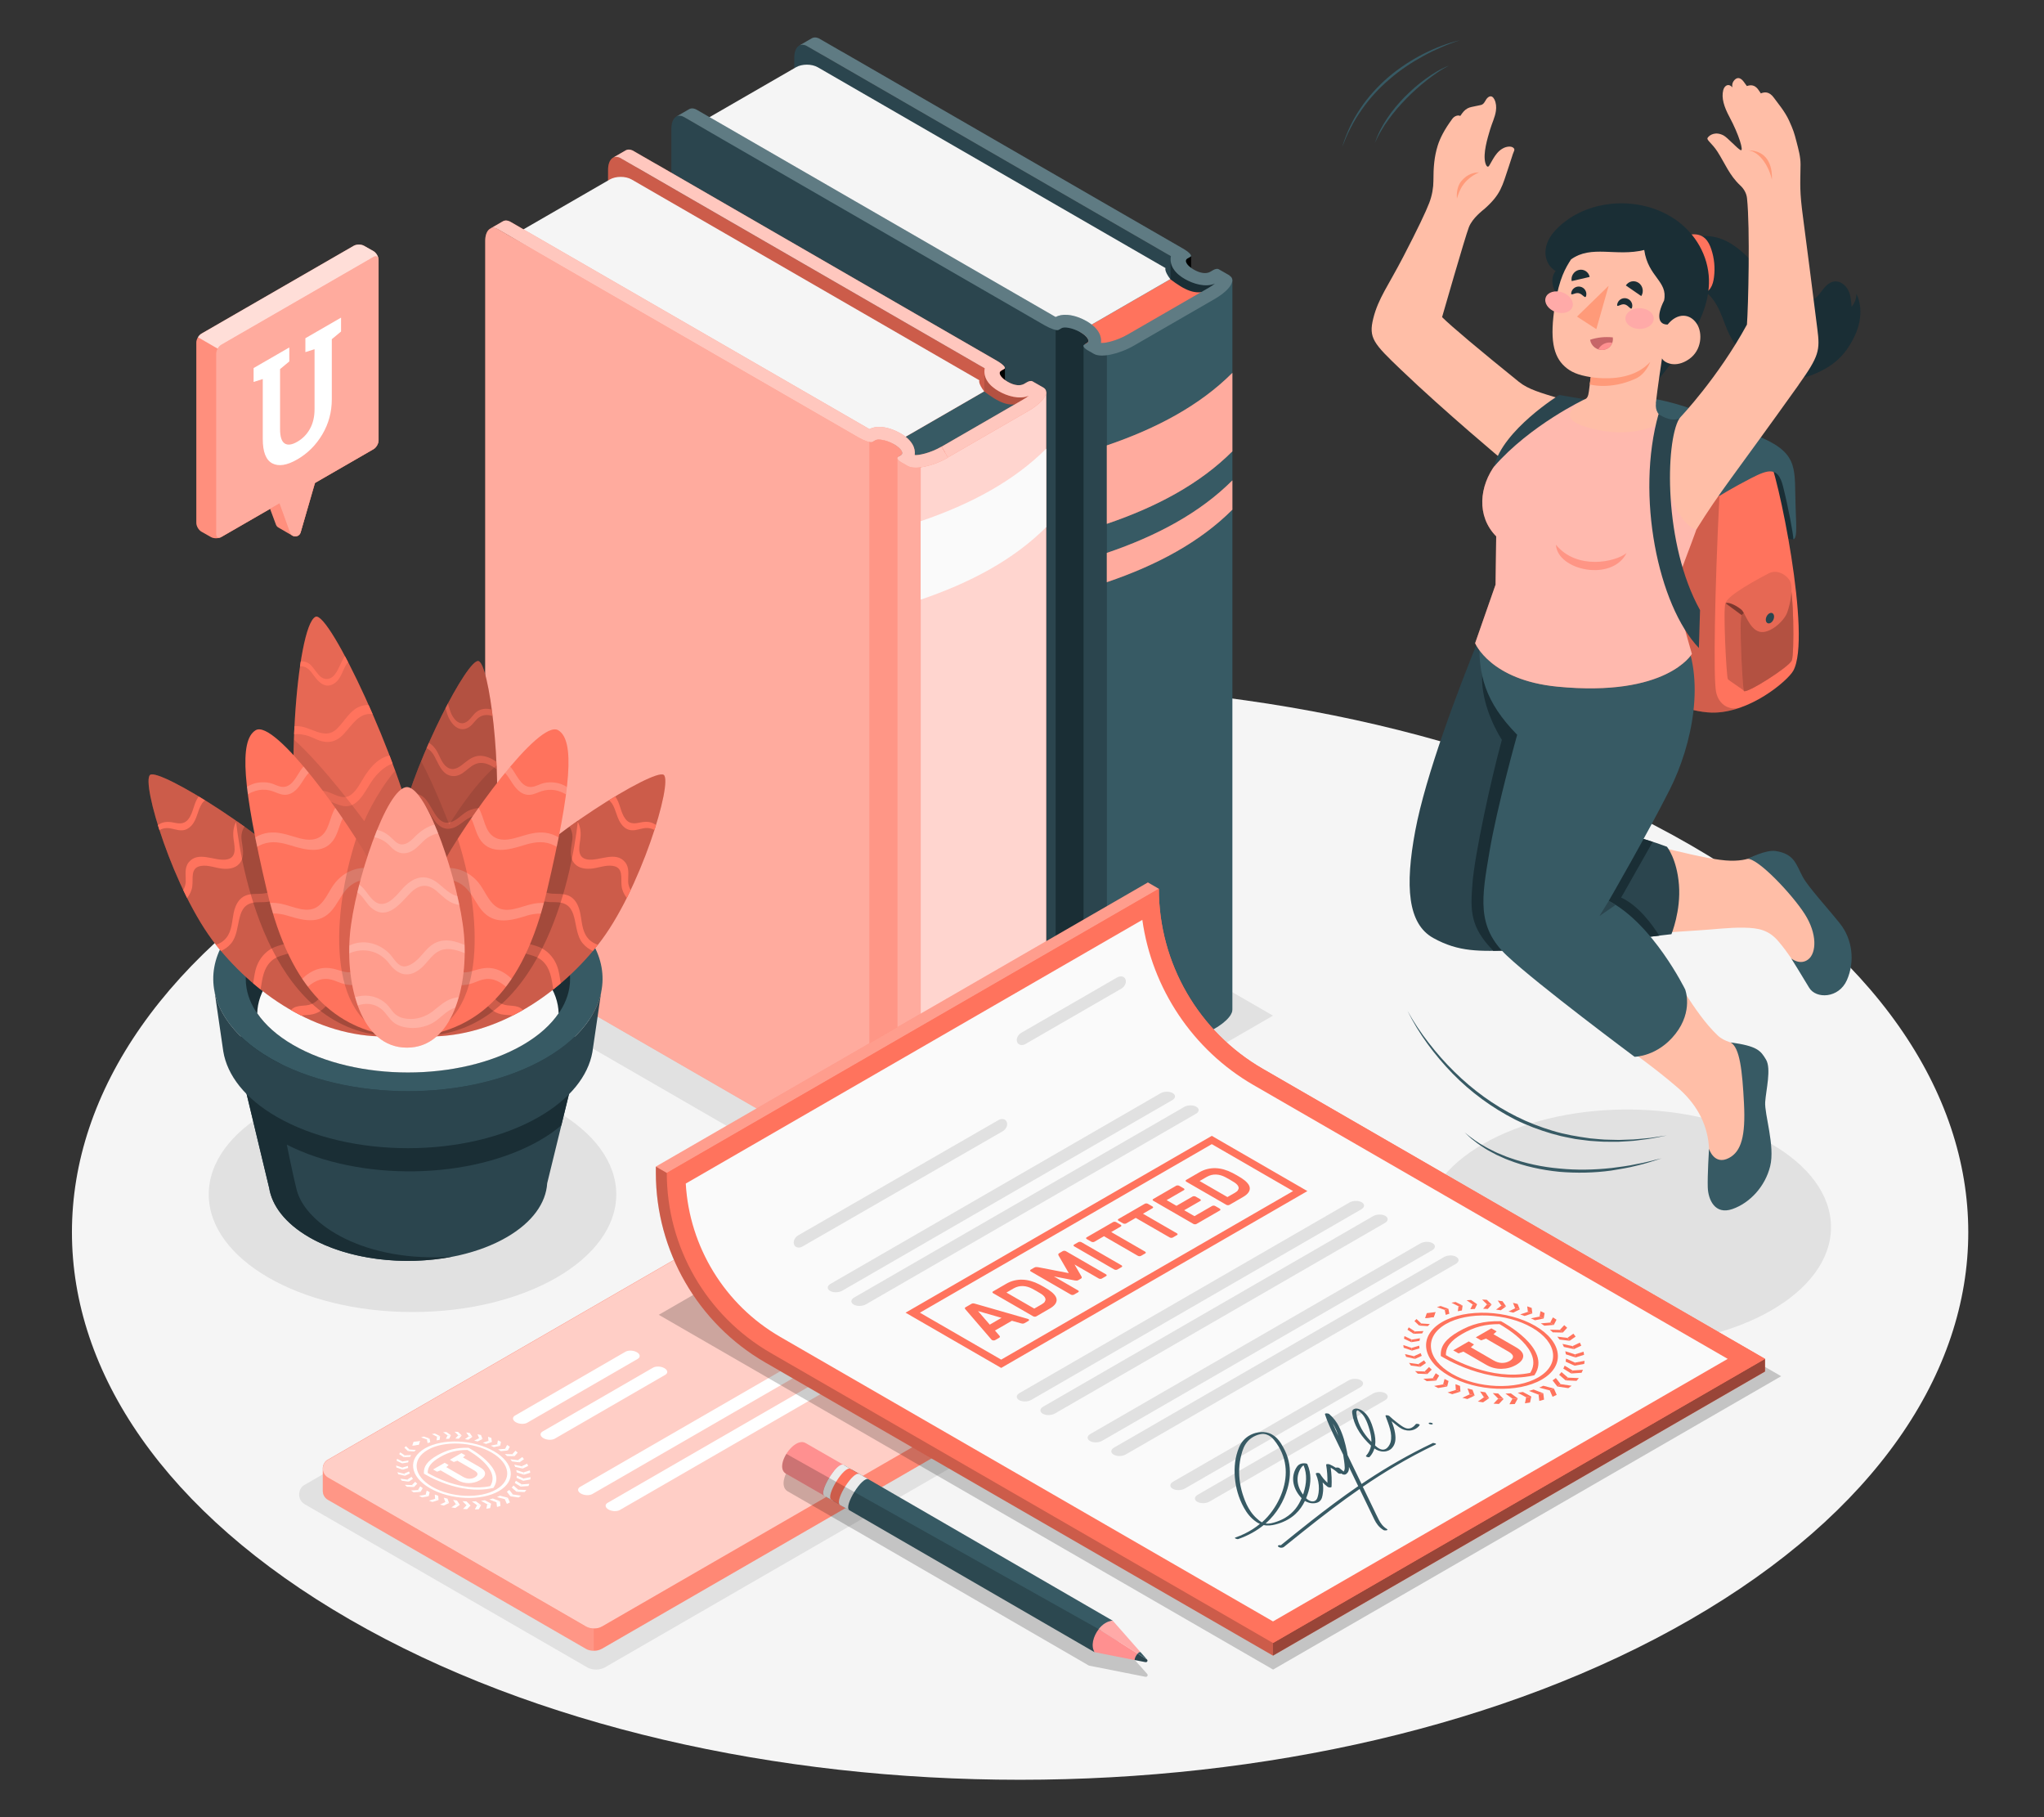 <?xml version="1.0" encoding="UTF-8"?>
<svg id="Layer_2" data-name="Layer 2" xmlns="http://www.w3.org/2000/svg" viewBox="0 0 540 480">
  <rect x="0" y="0" width="540" height="480" fill="#333333" stroke="none"/>
  <defs>
    <style>
      .cls-1, .cls-2 {
        opacity: .7;
      }

      .cls-3, .cls-4, .cls-5, .cls-6, .cls-7, .cls-8, .cls-9, .cls-10, .cls-11, .cls-12, .cls-13, .cls-14, .cls-15, .cls-16, .cls-17, .cls-18, .cls-19, .cls-20, .cls-21, .cls-22, .cls-23, .cls-24, .cls-25, .cls-26, .cls-27, .cls-28, .cls-2, .cls-29, .cls-30, .cls-31, .cls-32, .cls-33, .cls-34 {
        stroke-width: 0px;
      }

      .cls-3, .cls-6 {
        opacity: .4;
      }

      .cls-3, .cls-12, .cls-16, .cls-23, .cls-24, .cls-26, .cls-28, .cls-2, .cls-32, .cls-34 {
        fill: #fff;
      }

      .cls-4 {
        fill: #ff9a79;
      }

      .cls-5, .cls-30 {
        fill: #ff735d;
      }

      .cls-7 {
        fill: #375a64;
      }

      .cls-8 {
        fill: #e1e1e1;
      }

      .cls-9 {
        fill: #ececec;
      }

      .cls-10 {
        fill: #ffbea7;
      }

      .cls-11 {
        opacity: .18;
      }

      .cls-12, .cls-31 {
        opacity: .15;
      }

      .cls-14 {
        fill: #2b454e;
      }

      .cls-15, .cls-34 {
        opacity: .3;
      }

      .cls-16, .cls-29, .cls-30 {
        opacity: .5;
      }

      .cls-17 {
        fill: #c76668;
      }

      .cls-18 {
        fill: #f5f5f5;
      }

      .cls-19 {
        fill: none;
      }

      .cls-20, .cls-32 {
        opacity: .2;
      }

      .cls-21 {
        fill: #1a2e35;
      }

      .cls-22 {
        fill: #ff9090;
      }

      .cls-24 {
        opacity: .6;
      }

      .cls-25 {
        fill: #fafafa;
      }

      .cls-26 {
        opacity: .65;
      }

      .cls-27 {
        fill: #ffaaa8;
      }

      .cls-28 {
        opacity: .25;
      }

      .cls-33 {
        opacity: .1;
      }
    </style>
  </defs>
  <g id="Layer_2-2" data-name="Layer 2">
    <g>
      <g>
        <path id="Floor" class="cls-18" d="m92.37,223.23c-97.82,56.48-97.82,148.05,0,204.53,97.83,56.48,256.44,56.48,354.26,0,97.82-56.48,97.82-148.05,0-204.53-97.83-56.48-256.44-56.48-354.26,0Z"/>
        <path id="Shadow" class="cls-8" d="m273.29,374.22c-.03.4-.24.8-.71,1.12l-.09.05-112.75,65.08h-.03c-.6.35-1.38.53-2.16.54-.85,0-1.7-.17-2.34-.54l-74.7-43.13s0,0,0,0c-1.02-.59-1.51-1.63-1.47-2.67v-.09c.04-.82.42-1.62,1.12-2.17,0,0,.03-.02.03-.03l108.88-62.83s0,0,.02,0c1.14-.66,2.41-1.03,3.69-1.09h.07c1.49-.07,3.01.27,4.36,1.02.05.03.1.05.15.08l75.01,43.31s.03.02.03.03c.03.02.07.04.1.06.03.02.05.03.09.05,0,0,.02,0,.03.03.26.18.45.39.56.62.03.05.05.11.07.17.03.05.03.1.03.15.02.04.02.08.02.1,0,.02,0,.03,0,.03,0,.03,0,.07,0,.11Z"/>
        <ellipse id="Shadow-2" data-name="Shadow" class="cls-8" cx="108.98" cy="315.49" rx="53.83" ry="31.08"/>
        <ellipse id="Shadow-3" data-name="Shadow" class="cls-8" cx="429.9" cy="324.15" rx="53.83" ry="31.08"/>
        <polygon id="Shadow-4" data-name="Shadow" class="cls-8" points="336.31 268.28 238.95 324.52 109.52 249.79 206.88 193.55 336.31 268.28"/>
        <g id="Book">
          <path class="cls-13" d="m314.67,67.58v4.33s-1.66-1.52-1.76-2.62c-.1-1.09,1.76-1.71,1.76-1.71Z"/>
          <path class="cls-21" d="m311.34,66.53s-1.38,4.31,3.34,5.79c4.72,1.48,7.69-.01,8.4,1.32.71,1.33-22.42,14.66-22.42,14.66l4.39-19.14,6.28-2.64Z"/>
          <path class="cls-14" d="m309,270.21v.27s-2.31-1.33-2.31-1.33l-96.98-56.07.13-197.86c0-2.76,1.51-4.12,3.38-3.04l3.37,1.96,92.75,53.53-.09.81-.26,201.74Z"/>
          <path class="cls-5" d="m289.14,93.61l-4.87-5.48,24.9-14.38c3.76,2.83,6.64,4.35,10.01,2.93l-30.04,16.93Z"/>
          <path class="cls-18" d="m307.91,70.81l-91.86-53.04c-1.59-.92-4.18-.92-5.77,0l-24.55,14.17,93.15,53.31s4.03-1.05,6.77,1.17c2.74,2.21,2.59-.59,2.59-.59l20.94-12.09c-1.71-2.29-1.26-2.94-1.26-2.94Z"/>
          <path class="cls-21" d="m287.34,92.47c-.95-.55-1.35-1.18-.91-1.44l.78-.45c.87-.5.06-1.79-1.81-2.88-1.87-1.07-4.09-1.57-4.96-1.07l-.78.45c-.45.26-2.08-.28-3.67-1.19l.57,193.14c.92.53,2.32,1.33,2.32,1.33.52.15,1.17-.02,1.36-.13l.78-.45c.86-.5,3.08-.03,4.95,1.05,1.88,1.09,2.68,2.38,1.82,2.88l-.78.45c-.45.26-.04.89.91,1.44l-.57-193.13Z"/>
          <path class="cls-14" d="m278.88,280.1v.27l-2.31-1.33-99.2-57.27V33.96c.01-2.76,1.53-4.12,3.39-3.04l3.38,1.96,94.75,52.39v194.83Z"/>
          <path class="cls-14" d="m286.26,284.63V91.3l6.16,2.48v192.77c-1.65.21-2.68.03-3.4-.34l-2.75-1.59Z"/>
          <path class="cls-7" d="m325.57,266.74c0,.11-.01.22-.03.33,0,.07-.01.14-.05.22-.04.16-.11.31-.2.46-.02.09-.07.15-.11.24-.14.25-.32.51-.53.75-.2.25-.44.5-.69.74-.28.25-.56.5-.87.75-.16.15-.36.28-.55.41-.15.11-.29.2-.45.32-.34.24-.71.47-1.1.69l-21.37,12.34c-2.39,1.38-5.05,2.29-7.2,2.56V93.79s33.16-19.87,33.16-19.87v192.77s-.01.06-.01.06Z"/>
          <g>
            <path class="cls-5" d="m292.41,117.65v20.72c13.26-4.5,24.63-10.61,33.16-19.15v-20.72c-8.54,8.54-19.91,14.65-33.16,19.15Z"/>
            <path class="cls-3" d="m292.41,117.65v20.72c13.26-4.5,24.63-10.61,33.16-19.15v-20.72c-8.54,8.54-19.91,14.65-33.16,19.15Z"/>
            <path class="cls-5" d="m292.41,146.05v7.73c13.26-4.5,24.63-10.61,33.16-19.15v-7.73c-8.54,8.54-19.91,14.65-33.16,19.15Z"/>
            <path class="cls-3" d="m292.41,146.05v7.73c13.26-4.5,24.63-10.61,33.16-19.15v-7.73c-8.54,8.54-19.91,14.65-33.16,19.15Z"/>
          </g>
          <path class="cls-7" d="m324.83,72.76c-.46-.27-.92-.53-1.32-.76-.4-.23-.77-.44-1.07-.61-.18-.11-.36-.22-.5-.29-.27-.17-.87-.07-1.35.2l-.92.53c-.93.5-2.45.45-4.28-.61-1.87-1.07-2.63-2.39-1.69-2.93l.76-.44s.08-.05.13-.09c.36-.31-.54-1.23-2.08-2.11l-21.58-12.45L223.36,14.17s-.49-.28-1.26-.71c-.21-.13-.46-.26-.72-.41-.3-.19-.64-.38-1.01-.59-.52-.3-1.08-.61-1.64-.94-.32-.18-.63-.36-.95-.55-.53-.29-1.04-.59-1.52-.87-.02,0-.03-.02-.05-.01-.64-.28-1.25-.26-1.72.01l-2.45,1.42-.92.53c.58-.33,1.2-.29,1.84,0,1.24.71,2.68,1.55,4.12,2.37.48.26.95.55,1.41.8,2.65,1.53,4.88,2.82,4.88,2.82l85.09,49.12c.2.11.39.21.59.33l.29.18c-.21,1-.04,2.12.54,3.13.78,1.36,2.13,2.33,3.13,2.89,2.18,1.28,5.5,2.29,7.94,1.22-.02.03-.04.04-.06.06l-.68.49c-.28.18-.57.37-.88.55l-21.37,12.34c-3.09,1.78-6.17,2.35-7.11,2.24.12-.92-.05-1.89-.59-2.82-.78-1.36-2.16-2.35-3.2-2.94-1.35-.78-3.14-1.48-4.85-1.64-.12,0-.25-.03-.36-.02-1.06-.08-2.1.1-2.97.56l-87.98-50.8-2.99-1.72-3.81-2.2c-.78-.45-1.51-.48-2.07-.15l-3.38,1.95c.66-.38,1.38-.28,2.11.13l.05.03,10.08,5.84,85.09,49.12c1.59.91,3.23,1.46,3.68,1.21l.78-.45c.38-.22,1.01-.26,1.76-.11.96.14,2.13.56,3.19,1.16,1.88,1.09,2.68,2.38,1.81,2.88l-.78.45c-.45.26-.04.89.91,1.44l1.69.97c1.86,1.08,6.61.09,10.59-2.21l21.37-12.34c.39-.22.76-.46,1.1-.69.17-.12.3-.21.45-.32.19-.13.39-.26.55-.41.31-.26.6-.5.87-.75.25-.24.49-.49.69-.74.21-.24.39-.49.53-.75.05-.08.07-.14.1-.23h.01c.09-.16.15-.31.2-.47.03-.08.05-.15.05-.22.13-.65-.1-1.17-.71-1.53Z"/>
          <path class="cls-32" d="m324.83,72.76c-.46-.27-.92-.53-1.32-.76-.4-.23-.77-.44-1.07-.61-.18-.11-.36-.22-.5-.29-.27-.17-.87-.07-1.35.2l-.92.53c-.93.5-2.45.45-4.28-.61-1.87-1.07-2.63-2.39-1.69-2.93l.76-.44s.08-.05.13-.09c.36-.31-.54-1.23-2.08-2.11l-21.58-12.45L223.36,14.17s-.49-.28-1.26-.71c-.21-.13-.46-.26-.72-.41-.3-.19-.64-.38-1.01-.59-.52-.3-1.08-.61-1.64-.94-.32-.18-.63-.36-.95-.55-.53-.29-1.04-.59-1.52-.87-.02,0-.03-.02-.05-.01-.64-.28-1.25-.26-1.72.01l-2.45,1.42-.92.53c.58-.33,1.2-.29,1.84,0,1.24.71,2.68,1.55,4.12,2.37.48.26.95.55,1.41.8,2.65,1.53,4.88,2.82,4.88,2.82l85.09,49.12c.2.11.39.21.59.33l.29.18c-.21,1-.04,2.12.54,3.13.78,1.36,2.13,2.33,3.13,2.89,2.18,1.28,5.5,2.29,7.94,1.22-.02.03-.04.04-.06.06l-.68.49c-.28.18-.57.37-.88.55l-21.37,12.34c-3.09,1.78-6.17,2.35-7.11,2.24.12-.92-.05-1.89-.59-2.82-.78-1.36-2.16-2.35-3.2-2.94-1.35-.78-3.14-1.48-4.85-1.64-.12,0-.25-.03-.36-.02-1.06-.08-2.1.1-2.97.56l-87.98-50.8-2.99-1.72-3.81-2.2c-.78-.45-1.51-.48-2.07-.15l-3.38,1.95c.66-.38,1.38-.28,2.11.13l.05.03,10.08,5.84,85.09,49.12c1.59.91,3.23,1.46,3.68,1.21l.78-.45c.38-.22,1.01-.26,1.76-.11.96.14,2.13.56,3.19,1.16,1.88,1.09,2.68,2.38,1.81,2.88l-.78.45c-.45.26-.04.89.91,1.44l1.69.97c1.86,1.08,6.61.09,10.59-2.21l21.37-12.34c.39-.22.76-.46,1.1-.69.17-.12.3-.21.45-.32.19-.13.39-.26.55-.41.31-.26.6-.5.87-.75.25-.24.49-.49.69-.74.21-.24.39-.49.53-.75.05-.08.07-.14.1-.23h.01c.09-.16.15-.31.2-.47.03-.08.05-.15.05-.22.13-.65-.1-1.17-.71-1.53Z"/>
        </g>
        <g id="Book-2" data-name="Book">
          <path class="cls-13" d="m265.49,97.21v4.33s-1.66-1.52-1.76-2.62c-.1-1.09,1.76-1.71,1.76-1.71Z"/>
          <path class="cls-5" d="m262.15,96.16s-1.38,4.31,3.34,5.79c4.72,1.48,7.69-.01,8.4,1.32.71,1.33-22.42,14.66-22.42,14.66l4.39-19.14,6.28-2.64Z"/>
          <path class="cls-15" d="m262.15,96.16s-1.38,4.31,3.34,5.79c4.72,1.48,7.69-.01,8.4,1.32.71,1.33-22.42,14.66-22.42,14.66l4.39-19.14,6.28-2.64Z"/>
          <path class="cls-5" d="m259.81,299.84v.27s-2.31-1.33-2.31-1.33l-96.98-56.07.13-197.86c0-2.76,1.51-4.12,3.38-3.04l3.37,1.96,92.75,53.53-.09.81-.26,201.74Z"/>
          <path class="cls-20" d="m259.81,299.84v.27s-2.31-1.33-2.31-1.33l-96.98-56.07.13-197.86c0-2.76,1.51-4.12,3.38-3.04l3.37,1.96,92.75,53.53-.09.81-.26,201.74Z"/>
          <path class="cls-7" d="m239.96,123.25l-4.87-5.48,24.9-14.38c3.76,2.83,6.64,4.35,10.01,2.93l-30.04,16.93Z"/>
          <path class="cls-18" d="m258.73,100.45l-91.86-53.04c-1.59-.92-4.18-.92-5.77,0l-24.55,14.18,93.15,53.31s4.03-1.05,6.77,1.17c2.74,2.21,2.59-.59,2.59-.59l20.94-12.09c-1.71-2.29-1.26-2.94-1.26-2.94Z"/>
          <path class="cls-5" d="m238.16,122.1c-.95-.55-1.35-1.18-.91-1.44l.78-.45c.87-.5.06-1.79-1.82-2.88-1.87-1.07-4.09-1.57-4.96-1.07l-.78.45c-.45.26-2.08-.27-3.67-1.19l.57,193.14c.92.53,2.32,1.33,2.32,1.33.52.15,1.17-.02,1.36-.13l.78-.45c.87-.5,3.08-.03,4.95,1.05,1.88,1.09,2.68,2.38,1.81,2.88l-.78.45c-.45.26-.04.89.91,1.44l-.57-193.14Z"/>
          <path class="cls-28" d="m238.16,122.1c-.95-.55-1.35-1.18-.91-1.44l.78-.45c.87-.5.06-1.79-1.82-2.88-1.87-1.07-4.09-1.57-4.96-1.07l-.78.45c-.45.26-2.08-.27-3.67-1.19l.57,193.14c.92.53,2.32,1.33,2.32,1.33.52.15,1.17-.02,1.36-.13l.78-.45c.87-.5,3.08-.03,4.95,1.05,1.88,1.09,2.68,2.38,1.81,2.88l-.78.45c-.45.26-.04.89.91,1.44l-.57-193.14Z"/>
          <path class="cls-5" d="m229.7,309.73v.27s-2.31-1.33-2.31-1.33l-99.2-57.27V63.59c.01-2.76,1.52-4.12,3.39-3.04l3.37,1.96,94.75,52.39v194.83Z"/>
          <path class="cls-3" d="m229.7,309.73v.27s-2.31-1.33-2.31-1.33l-99.2-57.27V63.59c.01-2.76,1.52-4.12,3.39-3.04l3.37,1.96,94.75,52.39v194.83Z"/>
          <path class="cls-5" d="m237.08,314.27V120.94l6.16,2.48v192.77c-1.65.21-2.68.03-3.4-.34l-2.75-1.59Z"/>
          <path class="cls-3" d="m237.08,314.27V120.94l6.16,2.48v192.77c-1.65.21-2.68.03-3.4-.34l-2.75-1.59Z"/>
          <path class="cls-5" d="m276.38,296.38c0,.11-.01.22-.03.33,0,.07-.01.14-.05.22-.04.16-.11.31-.2.46-.02.09-.07.15-.11.24-.14.25-.32.51-.53.75-.2.25-.44.5-.69.74-.28.26-.56.5-.87.75-.16.15-.36.28-.55.41-.15.11-.29.2-.45.32-.34.24-.71.47-1.1.69l-21.37,12.34c-2.39,1.38-5.05,2.29-7.2,2.56V123.42s33.16-19.87,33.16-19.87v192.77s-.01.06-.01.06Z"/>
          <g class="cls-1">
            <path class="cls-23" d="m276.38,296.38c0,.11-.01.22-.03.33,0,.07-.01.14-.05.22-.04.16-.11.31-.2.46-.02.09-.07.15-.11.24-.14.25-.32.51-.53.75-.2.25-.44.5-.69.74-.28.26-.56.5-.87.75-.16.15-.36.28-.55.41-.15.11-.29.2-.45.32-.34.24-.71.47-1.1.69l-21.37,12.34c-2.39,1.38-5.05,2.29-7.2,2.56V123.42s33.16-19.87,33.16-19.87v192.77s-.01.06-.01.06Z"/>
          </g>
          <g>
            <path class="cls-25" d="m243.23,137.67v20.72c13.26-4.5,24.63-10.61,33.16-19.15v-20.72c-8.54,8.54-19.91,14.65-33.16,19.15Z"/>
            <path class="cls-25" d="m243.23,273.98v20.72c13.26-4.5,24.63-10.61,33.16-19.15v-20.72c-8.54,8.54-19.91,14.65-33.16,19.15Z"/>
          </g>
          <g>
            <path class="cls-5" d="m250.44,120.85l-1.67-2.89c-3.09,1.78-6.17,2.35-7.11,2.24.12-.92-.05-1.89-.59-2.82-.78-1.36-2.16-2.35-3.2-2.94-1.35-.78-3.14-1.48-4.85-1.64-.12,0-.25-.03-.36-.02-1.06-.08-2.1.1-2.97.56l-87.98-50.8-2.99-1.72-3.81-2.2c-.78-.45-1.51-.48-2.07-.15l-3.38,1.95c.66-.38,1.38-.28,2.11.13l.05.03,10.08,5.84,85.09,49.12c1.58.91,3.23,1.46,3.68,1.21l.78-.45c.38-.22,1.01-.25,1.76-.11.96.14,2.13.56,3.19,1.16,1.88,1.09,2.68,2.38,1.81,2.88l-.78.45c-.45.26-.04.89.91,1.44l1.69.97c1.86,1.08,6.61.09,10.59-2.21Z"/>
            <path class="cls-24" d="m250.44,120.85l-1.67-2.89c-3.09,1.78-6.17,2.35-7.11,2.24.12-.92-.05-1.89-.59-2.82-.78-1.36-2.16-2.35-3.2-2.94-1.35-.78-3.14-1.48-4.85-1.64-.12,0-.25-.03-.36-.02-1.06-.08-2.1.1-2.97.56l-87.98-50.8-2.99-1.72-3.81-2.2c-.78-.45-1.51-.48-2.07-.15l-3.38,1.95c.66-.38,1.38-.28,2.11.13l.05.03,10.08,5.84,85.09,49.12c1.58.91,3.23,1.46,3.68,1.21l.78-.45c.38-.22,1.01-.25,1.76-.11.96.14,2.13.56,3.19,1.16,1.88,1.09,2.68,2.38,1.81,2.88l-.78.45c-.45.26-.04.89.91,1.44l1.69.97c1.86,1.08,6.61.09,10.59-2.21Z"/>
            <path class="cls-5" d="m248.78,117.97l21.37-12.34c.3-.17.6-.36.88-.54l.68-.49s.04-.02.06-.06c-2.44,1.06-5.76.05-7.94-1.23-1-.56-2.35-1.53-3.13-2.89-.58-1.01-.75-2.13-.54-3.13l-.29-.18c-.2-.11-.39-.22-.6-.33l-85.09-49.12s-2.23-1.29-4.88-2.82c-.46-.26-.93-.54-1.41-.8-1.44-.82-2.89-1.66-4.12-2.37-.64-.28-1.27-.33-1.84,0l.92-.53,2.45-1.42c.48-.27,1.08-.3,1.72-.01.01,0,.02,0,.05.01.49.28.99.58,1.52.87.32.18.63.36.95.55.56.33,1.12.64,1.64.94.37.21.71.4,1.01.59.26.15.51.28.72.41.77.44,1.26.71,1.26.71l67.57,39.03,21.58,12.45c1.55.88,2.45,1.8,2.08,2.11-.05.05-.11.09-.13.09l-.76.44c-.94.54-.18,1.85,1.69,2.93,1.83,1.06,3.35,1.1,4.28.61l.92-.53c.48-.27,1.08-.37,1.35-.2.14.07.32.18.5.29.29.18.67.39,1.07.61.4.23.86.49,1.32.76.61.36.84.88.71,1.53,0,.07-.01.14-.05.22-.04.16-.11.31-.2.46h-.01c-.02.1-.05.15-.1.24-.14.26-.32.51-.53.75-.2.25-.44.5-.69.74-.28.26-.56.5-.87.75-.16.15-.36.28-.55.41-.15.11-.29.2-.45.32-.34.24-.71.47-1.1.69l-21.37,12.34-1.67-2.89Z"/>
            <path class="cls-24" d="m248.78,117.97l21.37-12.34c.3-.17.6-.36.88-.54l.68-.49s.04-.02.06-.06c-2.44,1.06-5.76.05-7.94-1.23-1-.56-2.35-1.53-3.13-2.89-.58-1.01-.75-2.13-.54-3.13l-.29-.18c-.2-.11-.39-.22-.6-.33l-85.09-49.12s-2.23-1.29-4.88-2.82c-.46-.26-.93-.54-1.41-.8-1.44-.82-2.89-1.66-4.12-2.37-.64-.28-1.27-.33-1.84,0l.92-.53,2.45-1.42c.48-.27,1.08-.3,1.72-.01.01,0,.02,0,.05.01.49.28.99.58,1.52.87.32.18.63.36.95.55.56.33,1.12.64,1.64.94.37.21.71.4,1.01.59.26.15.51.28.72.41.77.44,1.26.71,1.26.71l67.57,39.03,21.58,12.45c1.55.88,2.45,1.8,2.08,2.11-.05.05-.11.09-.13.09l-.76.44c-.94.54-.18,1.85,1.69,2.93,1.83,1.06,3.35,1.1,4.28.61l.92-.53c.48-.27,1.08-.37,1.35-.2.14.07.32.18.5.29.29.18.67.39,1.07.61.4.23.86.49,1.32.76.61.36.84.88.71,1.53,0,.07-.01.14-.05.22-.04.16-.11.31-.2.46h-.01c-.02.1-.05.15-.1.24-.14.26-.32.51-.53.75-.2.25-.44.5-.69.74-.28.26-.56.5-.87.75-.16.15-.36.28-.55.41-.15.11-.29.2-.45.32-.34.24-.71.47-1.1.69l-21.37,12.34-1.67-2.89Z"/>
          </g>
        </g>
        <g id="Plant">
          <g id="Pot">
            <path class="cls-14" d="m154.02,273.83l-92.51-.02,9.57,39.85h.01c.73,4.8,4.27,9.49,10.64,13.17,14.39,8.31,37.71,8.31,52.1,0,6.86-3.96,10.41-9.09,10.73-14.27l9.47-38.73Z"/>
            <path class="cls-21" d="m142.74,301.14c2.1-1.21,3.93-2.51,5.55-3.88l5.21-21.29c-2.38,2.68-5.48,5.19-9.36,7.44-19.52,11.27-50.79,11.55-70.97.92l2.35-9.49-.72-1h-13.28s9.56,39.83,9.56,39.83h.01c.73,4.8,4.27,9.49,10.64,13.17,10.25,5.92,25.02,7.6,37.88,5.08-23.05,1.72-38.86-8.36-41.24-17.65-.95-3.71-2.6-11.91-2.6-11.91,19.25,9.78,48.57,9.39,66.97-1.21Z"/>
            <path class="cls-7" d="m158.83,262.04c-.48,2.45-1.51,4.86-3.09,7.19-2.49,3.76-6.37,7.28-11.61,10.31-20.08,11.59-52.65,11.59-72.73,0-5.24-3.03-9.11-6.55-11.61-10.31-1.57-2.33-2.6-4.74-3.07-7.19h-.02c-1.79-8.71,3.12-17.8,14.7-24.48,20.08-11.61,52.65-11.61,72.73,0,11.58,6.68,16.49,15.77,14.7,24.48Z"/>
            <path class="cls-14" d="m155.75,269.23c-2.49,3.76-6.37,7.28-11.61,10.31-20.08,11.59-52.65,11.59-72.73,0-5.24-3.03-9.11-6.55-11.61-10.31-1.57-2.33-2.6-4.74-3.07-7.19h-.02l2.28,15.68c1.04,6.31,5.74,12.46,14.13,17.29,19.14,11.04,50.16,11.04,69.3,0,8.26-4.77,12.96-10.85,14.08-17.07l.12-.81,2.21-15.1c-.48,2.45-1.51,4.86-3.09,7.19Z"/>
            <path class="cls-21" d="m138.08,241.05c-16.74-9.67-43.88-9.67-60.6,0-9.47,5.48-13.58,12.86-12.34,19.99.95,5.48,5.07,10.8,12.34,14.99,16.72,9.67,43.86,9.67,60.6,0,7.25-4.19,11.37-9.52,12.32-14.98,1.25-7.15-2.85-14.53-12.32-20.01Z"/>
            <path class="cls-25" d="m67.97,267.67c2.09,3.05,5.24,5.9,9.51,8.37,16.72,9.67,43.86,9.67,60.6,0,4.26-2.46,7.41-5.32,9.5-8.37-.12-5.79-4-11.55-11.65-15.97-15.55-8.98-40.77-8.98-56.31,0-7.65,4.42-11.53,10.19-11.66,15.97Z"/>
          </g>
          <g id="Plant-2" data-name="Plant">
            <g>
              <path class="cls-5" d="m110.69,252.72c-7.65-2.07-8.95-18.64-4.66-36.13,4.17-17.01,17.51-42.53,20.35-41.97,2.84.56,6.38,28.29,4.38,46.6-2.42,22.18-12.43,33.57-20.08,31.5Z"/>
              <path class="cls-15" d="m110.69,252.72c-7.65-2.07-8.95-18.64-4.66-36.13,4.17-17.01,17.51-42.53,20.35-41.97,2.84.56,6.38,28.29,4.38,46.6-2.42,22.18-12.43,33.57-20.08,31.5Z"/>
              <path class="cls-30" d="m114.42,199.15c1.37,2.17,2.21,5.83,5.43,5.85,2.58.01,3.93-2.72,6.25-3.35,1.87-.5,3.64.49,5.13,1.54-.02-.67-.05-1.33-.09-1.99-1.32-.87-2.82-1.61-4.44-1.56-1.45.04-2.6.82-3.71,1.67-1.19.92-2.65,2.33-4.3,1.65-1.86-.77-2.39-3.1-3.34-4.66-.53-.86-1.2-1.6-2.04-2.1-.21.47-.41.94-.62,1.41.68.35,1.28.86,1.71,1.54Zm9.07-6.84c1.1-.52,1.73-1.61,2.58-2.43,1.08-1.04,2.55-1.26,3.94-.76.05.02.09.05.13.07-.07-.59-.15-1.17-.22-1.74-.24-.07-.48-.14-.73-.18-1.11-.16-2.28.04-3.2.7-1.06.76-1.64,2.06-2.76,2.73-2,1.2-3.59-.98-4.19-2.62-.27-.74-.48-1.49-.72-2.23-.2.38-.41.77-.61,1.17.14.53.27,1.05.43,1.55.68,2.15,2.72,4.99,5.34,3.74Zm-.25,22.13c-1.4.85-2.57,2.28-4.18,2.74-3.94,1.13-4.85-4.96-7.36-6.76-1.06-.76-2.34-1.05-3.58-.93-.16.47-.31.93-.46,1.4.65-.12,1.33-.14,2,.02,1.68.4,2.64,1.61,3.45,3.06,1.26,2.26,2.86,5.49,6.02,4.87,1.41-.28,2.53-1.25,3.66-2.07,1.6-1.15,3.34-1.85,5.33-1.44,1.19.25,2.1.89,3,1.6.04-.6.07-1.2.1-1.81-1.09-.82-2.26-1.45-3.65-1.62-1.51-.18-3.03.14-4.33.94Zm2.4,13.37c-1.75-.43-3.62-.1-5.22.69-1.83.9-3.15,2.66-5.06,3.39-4.17,1.58-4.81-4.46-7.86-5.94-1-.49-2.09-.68-3.15-.61-.07.47-.13.95-.19,1.42.4-.03.81-.03,1.21.02,2.09.29,3.34,1.55,4.3,3.33,1.48,2.75,3.41,4.98,6.78,3.34,1.8-.88,3.09-2.52,4.95-3.32,2.02-.86,4.48-.93,6.21.57.32.28.72.81,1.17,1.44.16-.59.3-1.21.44-1.82-.94-1.17-2.07-2.12-3.58-2.49Z"/>
              <path class="cls-33" d="m110.69,252.72c7.65,2.07,17.66-9.31,20.08-31.5.63-5.79.71-12.51.43-19.03-6.25,5.13-12.52,15.61-12.52,15.61,0,0-4.1-10.71-7.43-16.73-2.17,5.33-4.05,10.75-5.22,15.51-4.29,17.49-2.99,34.06,4.66,36.13Z"/>
            </g>
            <g>
              <path class="cls-5" d="m104.46,261.91c-10.07,6.46-19.45-16.51-24.45-33.85-5-17.34-1.73-62.66,3.34-65.14,3.59-1.75,22.59,38.86,26.33,58.63,2.7,14.3,2.79,35.23-5.21,40.36Z"/>
              <path class="cls-33" d="m104.46,261.91c-10.07,6.46-19.45-16.51-24.45-33.85-5-17.34-1.73-62.66,3.34-65.14,3.59-1.75,22.59,38.86,26.33,58.63,2.7,14.3,2.79,35.23-5.21,40.36Z"/>
              <path class="cls-5" d="m82.74,194.92c3.16,1.56,5.67,1.57,8.14-1.1,2.29-2.48,3.98-5.61,7.55-5.2-.35-.8-.69-1.59-1.04-2.37-.57-.03-1.15.02-1.74.18-3.12.84-4.52,4.08-6.71,6.14-3.38,3.16-6.97-.99-10.8-.76-.12,0-.23.03-.35.05-.03.69-.07,1.38-.09,2.08,1.68-.13,3.43.2,5.04.99Zm27.66,31.19c-.53-.19-1.08-.37-1.66-.48-1.66-.32-3.39.08-4.75,1.08-3.05,2.24-3.18,7.2-8.11,5.9-3.75-.99-6.56-3.46-10.49-1.49-1.34.67-2.54,1.62-3.61,2.72.19.57.38,1.15.57,1.73,1.43-1.4,3.03-2.56,4.9-3.04,4.24-1.09,7.44,3.19,11.66,2.49,3.44-.57,3.81-4.35,6.2-6.21,1.77-1.38,3.67-1.05,5.58-.35-.09-.8-.19-1.58-.29-2.36Zm-27.48-47.65c1.18,1.62,2.83,3.41,5.01,2.29,2.33-1.2,2.51-4.03,4.01-5.88-.27-.53-.55-1.05-.82-1.56-1.46,1.95-2.18,6.19-4.97,6.04-2.19-.12-3.04-3.36-4.87-4.29-.63-.32-1.24-.41-1.82-.35-.07.44-.14.88-.2,1.33.14-.01.28-.03.44-.03,1.52.05,2.41,1.34,3.22,2.45Zm7.58,34.41c3.97.86,5.91-3.87,7.7-6.5,1.33-1.95,3.33-3.96,5.52-4.66-.26-.71-.53-1.42-.81-2.14-.74.16-1.45.42-2.07.77-1.81,1.03-3.16,2.67-4.31,4.37-1.2,1.79-2.19,4.19-4.05,5.39-2.13,1.38-4.62-.78-6.82-1.18-2.05-.38-4.17-.2-6.13.5-.64.23-1.26.54-1.86.9.04.98.09,1.96.15,2.91,1.66-1.56,4.24-2.22,6.45-2.17,2.32.05,4.04,1.33,6.22,1.8Z"/>
              <path class="cls-33" d="m104.39,203.55c-5.33,6.39-8.15,13.35-8.15,13.35,0,0-10.93-14.82-18.6-21.53-.42,12.31.19,25.15,2.36,32.69,5,17.34,14.39,40.31,24.45,33.85,8-5.13,7.92-26.07,5.21-40.36-.95-5.01-2.87-11.35-5.28-18Z"/>
            </g>
            <g>
              <path class="cls-5" d="m103.77,273.72c-18.4.99-35.6-10.14-46.75-24.2-11.15-14.05-19.86-43.06-17.34-44.85,2.52-1.78,32.21,16.52,43.36,29.73,14.62,17.32,20.74,39.31,20.74,39.31Z"/>
              <path class="cls-20" d="m103.77,273.72c-18.4.99-35.6-10.14-46.75-24.2-11.15-14.05-19.86-43.06-17.34-44.85,2.52-1.78,32.21,16.52,43.36,29.73,14.62,17.32,20.74,39.31,20.74,39.31Z"/>
              <path class="cls-5" d="m63.6,227.63c1.08-1.73.46-3.82.23-5.69-.17-1.37.1-2.57.74-3.57-.69-.5-1.38-.99-2.08-1.47-.9,1.54-1.01,3.22-.75,4.99.31,2.12.82,4.77-2.02,5.16-3.1.42-7.38-2.34-9.86.72-1.2,1.48-.74,3.38-.79,5.12-.02.73-.26,1.53-.66,2.24.33.7.67,1.39,1.02,2.08.72-.89,1.23-2,1.37-3.12.27-2.14-.57-4.9,2.31-5.36,2-.32,3.92.61,5.9.75,1.76.12,3.6-.24,4.59-1.84Zm-10.27-15.36c.23-.35.51-.63.81-.87-.56-.35-1.11-.68-1.65-1.01-1.35,1.77-1.35,4.21-2.72,5.98-.91,1.18-2.09,1.27-3.47.99-1.33-.27-2.55-.45-3.83.13-.27.13-.53.28-.77.44.14.44.27.88.42,1.34.56-.32,1.2-.52,1.93-.54,1.39-.04,2.69.69,4.09.6.97-.07,1.79-.54,2.44-1.25,1.51-1.65,1.58-3.97,2.76-5.79Zm20.39,24.66c1.44-1.18,2.33-2.96,2.79-4.74.33-1.26.31-2.61.48-3.9-.57-.51-1.15-1.03-1.74-1.55-.38,2.16-.17,4.33-1.29,6.36-1.28,2.32-3.19,3-5.73,3-1.83,0-3.62.11-4.92,1.57-1.2,1.35-1.58,3.2-1.83,4.94-.37,2.56-.76,4.93-3.15,6.38-.41.25-.84.44-1.27.6.43.54.88,1.07,1.33,1.6.99-.45,1.9-1.08,2.64-1.96,3.08-3.65.58-10.91,7.12-10.9,2.06,0,3.9-.02,5.57-1.39Zm9.89,1.85c.36-.71.85-1.34,1.38-1.93-.52-.66-1.05-1.32-1.59-1.98-1.58,1.62-2.42,3.6-2.95,5.78-.56,2.35-.87,4.89-2.4,6.86-1.6,2.06-4.15,1.84-6.26,3.02-1.81,1.01-3.18,2.65-3.92,4.58-.57,1.49-.75,3.07-.98,4.64.64.54,1.29,1.08,1.95,1.6.02-.09.04-.19.05-.28.42-2.61.72-5.28,2.76-7.19,1.95-1.83,4.62-1.56,6.7-3.02,3.96-2.79,3.27-8.18,5.27-12.08Zm7.97,7.67c-.53.42-1.04.87-1.49,1.37-3.14,3.45-2.75,7.93-3.9,12.15-.59,2.16-1.74,4.36-3.91,5.26-1.75.72-3.74.02-5.26,1.4-.06.05-.09.12-.15.17.91.52,1.83,1.01,2.76,1.48.49-.12,1.02-.15,1.53-.18,1.03-.06,1.93-.22,2.86-.69,1.58-.81,2.74-2.25,3.5-3.82,1.91-3.95,1.06-8.76,3.44-12.52.57-.89,1.24-1.65,1.99-2.3-.44-.77-.89-1.54-1.36-2.32Z"/>
              <path class="cls-20" d="m62.33,216.78c1.73,15.23,9.86,56.23,41.44,56.94,0,0-6.12-21.99-20.74-39.31-4.73-5.6-12.79-12.12-20.7-17.63Z"/>
            </g>
            <g>
              <path class="cls-5" d="m103.77,273.72c-14.48-2.11-26.89-11.27-33.28-38.54-6.39-27.27-7.36-39.58-2.97-42.28,5.05-3.12,24.81,24.37,31.16,36.45,15.96,30.37,5.09,44.37,5.09,44.37Z"/>
              <path class="cls-32" d="m76.91,223.34c3.6,1.13,8.3,2.34,11.01-1.22,1.32-1.74,1.69-4.1,2.6-5.94-.63-.92-1.28-1.85-1.94-2.79-1.59,2.57-1.55,6.36-4.34,7.84-2.1,1.11-4.58.38-6.7-.26-2.17-.66-4.36-1.31-6.65-1-1.27.17-2.43.6-3.47,1.22.16.8.34,1.64.51,2.48.47-.26.95-.5,1.45-.69,2.56-.96,5-.42,7.53.37Zm-4.28-14.11c1.09.44,2.16.89,3.36.64,2.2-.45,3.35-2.58,4.47-4.3.33-.51.69-1,1.11-1.43-.46-.56-.91-1.11-1.36-1.64-.09.1-.19.18-.28.28-1.37,1.66-2.52,5.04-5.07,5.08-1.23.02-2.41-.79-3.61-1.05-1.03-.22-2.08-.23-3.12-.07-1.05.17-2.03.56-2.89,1.1.07.62.16,1.29.24,1.95,1.19-.68,2.51-1.14,3.88-1.19,1.14-.04,2.21.19,3.26.62Zm15.79,30.28c1.38-2.02,2.38-4.3,4.42-5.77,2.38-1.71,4.78-1.61,7.38-1.31-.49-1.01-1-2.03-1.55-3.08-1.67-.18-3.3-.21-5,.32-2.26.7-4.15,2.11-5.52,4.03-1.25,1.75-2.1,3.88-3.7,5.34-2.95,2.69-6.93.34-10.22-.32-.96-.19-1.93-.27-2.89-.23.25.95.51,1.88.78,2.79,1.21-.01,2.48.17,3.81.58,4.91,1.53,9.2,2.43,12.49-2.37Zm16.67,5.3c-.24.07-.49.12-.73.21-1.95.75-3.63,2.04-4.9,3.68-1.4,1.81-2.15,4.01-3.47,5.87-1.55,2.17-3.28,2.71-5.76,1.92-2.18-.69-4.13-1.19-6.36-.47-1.53.5-2.88,1.39-4.03,2.52.49.73,1,1.41,1.51,2.08.91-.79,1.97-1.47,3.11-1.81,1.82-.55,3.3-.07,4.99.62,4.16,1.7,7.69.62,10.24-3.11,1.24-1.81,1.96-3.96,3.35-5.67.83-1.02,1.85-1.78,2.99-2.29-.27-1.14-.57-2.32-.93-3.54Z"/>
              <path class="cls-31" d="m98.68,229.35c-1.15-2.19-2.74-4.88-4.6-7.8-6.26,19.35-8.27,47.58,9.69,52.17,0,0,10.88-14-5.09-44.37Z"/>
            </g>
            <g>
              <path class="cls-5" d="m111.25,273.72c18.4.99,35.6-10.14,46.75-24.2,11.15-14.05,19.86-43.06,17.34-44.85-2.52-1.78-32.21,16.52-43.36,29.73-14.62,17.32-20.74,39.31-20.74,39.31Z"/>
              <path class="cls-20" d="m111.25,273.72c18.4.99,35.6-10.14,46.75-24.2,11.15-14.05,19.86-43.06,17.34-44.85-2.52-1.78-32.21,16.52-43.36,29.73-14.62,17.32-20.74,39.31-20.74,39.31Z"/>
              <path class="cls-5" d="m156.01,229.47c1.97-.14,3.9-1.06,5.9-.75,2.89.46,2.05,3.22,2.31,5.36.14,1.12.65,2.23,1.37,3.12.35-.69.69-1.38,1.02-2.08-.4-.71-.65-1.51-.66-2.24-.04-1.74.41-3.64-.79-5.12-2.48-3.06-6.76-.3-9.86-.72-2.84-.39-2.33-3.03-2.02-5.16.25-1.76.15-3.44-.75-4.99-.69.48-1.38.97-2.08,1.47.64,1,.92,2.2.74,3.57-.24,1.87-.85,3.96.23,5.69.99,1.6,2.83,1.96,4.59,1.84Zm8.43-11.41c.65.71,1.46,1.19,2.44,1.25,1.4.1,2.7-.64,4.09-.6.73.02,1.37.22,1.93.54.15-.45.28-.9.42-1.34-.24-.16-.5-.31-.77-.44-1.28-.59-2.5-.4-3.83-.13-1.38.28-2.56.19-3.47-.99-1.37-1.77-1.36-4.2-2.72-5.98-.54.33-1.09.66-1.65,1.01.3.25.58.52.81.87,1.18,1.82,1.25,4.14,2.76,5.79Zm-17.58,20.26c6.54,0,4.04,7.25,7.12,10.9.75.88,1.65,1.52,2.64,1.96.45-.53.9-1.06,1.33-1.6-.43-.16-.86-.35-1.27-.6-2.38-1.45-2.77-3.82-3.15-6.38-.25-1.73-.63-3.58-1.83-4.94-1.3-1.46-3.09-1.57-4.92-1.57-2.54,0-4.45-.67-5.73-3-1.11-2.03-.91-4.2-1.29-6.36-.6.52-1.17,1.03-1.74,1.55.17,1.29.15,2.65.48,3.9.46,1.77,1.35,3.55,2.79,4.74,1.67,1.37,3.5,1.39,5.57,1.39Zm-10.19,12.54c2.08,1.47,4.76,1.19,6.7,3.02,2.03,1.91,2.34,4.58,2.76,7.19.01.09.03.19.05.28.66-.52,1.31-1.06,1.95-1.6-.24-1.57-.41-3.15-.98-4.64-.74-1.93-2.11-3.57-3.92-4.58-2.12-1.18-4.66-.96-6.26-3.02-1.53-1.96-1.83-4.51-2.4-6.86-.52-2.18-1.37-4.17-2.95-5.78-.54.65-1.07,1.31-1.59,1.98.53.59,1.02,1.22,1.38,1.93,2,3.9,1.31,9.28,5.27,12.08Zm-14.61-2.09c.75.65,1.43,1.41,1.99,2.3,2.38,3.76,1.53,8.56,3.44,12.52.76,1.57,1.92,3.01,3.5,3.82.93.47,1.83.63,2.86.69.52.03,1.04.05,1.53.18.93-.47,1.85-.96,2.76-1.48-.05-.05-.09-.12-.15-.17-1.52-1.38-3.51-.68-5.26-1.4-2.18-.9-3.32-3.1-3.91-5.26-1.15-4.22-.76-8.7-3.9-12.15-.45-.5-.96-.95-1.49-1.37-.47.78-.92,1.55-1.36,2.32Z"/>
              <path class="cls-20" d="m152.69,216.78c-1.73,15.23-9.86,56.23-41.44,56.94,0,0,6.12-21.99,20.74-39.31,4.73-5.6,12.79-12.12,20.7-17.63Z"/>
            </g>
            <g>
              <path class="cls-5" d="m111.25,273.72c14.48-2.11,26.89-11.27,33.28-38.54,6.39-27.27,7.36-39.58,2.97-42.28-5.05-3.12-24.81,24.37-31.16,36.45-15.96,30.37-5.09,44.37-5.09,44.37Z"/>
              <path class="cls-32" d="m145.63,222.98c.5.19.98.43,1.45.69.17-.83.35-1.68.51-2.48-1.04-.61-2.2-1.05-3.47-1.22-2.29-.31-4.48.34-6.65,1-2.12.64-4.6,1.37-6.7.26-2.79-1.47-2.75-5.26-4.34-7.84-.66.93-1.31,1.86-1.94,2.79.92,1.84,1.28,4.2,2.6,5.94,2.7,3.56,7.4,2.36,11.01,1.22,2.52-.79,4.97-1.33,7.53-.37Zm0-14.36c1.37.05,2.69.51,3.88,1.19.09-.67.17-1.33.24-1.95-.87-.55-1.84-.94-2.89-1.1-1.04-.17-2.09-.16-3.12.07-1.2.26-2.37,1.07-3.61,1.05-2.55-.04-3.7-3.42-5.07-5.08-.09-.11-.19-.19-.28-.28-.45.53-.9,1.08-1.36,1.64.42.43.78.92,1.11,1.43,1.12,1.72,2.27,3.84,4.47,4.3,1.2.25,2.27-.2,3.36-.64,1.05-.43,2.12-.66,3.26-.62Zm-6.56,33.27c1.33-.41,2.6-.59,3.81-.58.27-.9.53-1.84.78-2.79-.96-.04-1.92.03-2.89.23-3.29.65-7.28,3.01-10.22.32-1.61-1.47-2.45-3.6-3.7-5.34-1.37-1.92-3.26-3.33-5.52-4.03-1.7-.53-3.33-.5-5-.32-.55,1.05-1.06,2.07-1.55,3.08,2.59-.29,4.99-.4,7.38,1.31,2.04,1.47,3.04,3.75,4.42,5.77,3.29,4.8,7.58,3.9,12.49,2.37Zm-30.09,6.48c1.14.51,2.16,1.28,2.99,2.29,1.39,1.71,2.11,3.86,3.35,5.67,2.55,3.73,6.09,4.81,10.24,3.11,1.68-.69,3.16-1.18,4.99-.62,1.14.35,2.2,1.03,3.11,1.81.51-.67,1.02-1.35,1.51-2.08-1.15-1.12-2.5-2.02-4.03-2.52-2.23-.73-4.18-.22-6.36.47-2.49.79-4.21.25-5.76-1.92-1.32-1.86-2.07-4.05-3.47-5.87-1.28-1.65-2.95-2.94-4.9-3.68-.24-.09-.49-.14-.73-.21-.36,1.22-.66,2.4-.93,3.54Z"/>
              <path class="cls-31" d="m116.33,229.35c1.15-2.19,2.74-4.88,4.6-7.8,6.26,19.35,8.27,47.58-9.69,52.17,0,0-10.88-14,5.09-44.37Z"/>
            </g>
            <g>
              <path class="cls-5" d="m107.51,276.73c12.21,0,16.27-16.62,15.05-29.99-1.22-13.37-9.67-38.82-15.05-38.82s-13.82,25.45-15.05,38.82c-1.22,13.37,2.84,29.99,15.05,29.99Z"/>
              <path class="cls-34" d="m107.51,276.73c12.21,0,16.27-16.62,15.05-29.99-1.22-13.37-9.67-38.82-15.05-38.82s-13.82,25.45-15.05,38.82c-1.22,13.37,2.84,29.99,15.05,29.99Z"/>
              <path class="cls-32" d="m107.43,225.32c1.95-.39,3.18-1.97,4.55-3.25,1.11-1.04,2.41-1.65,3.77-1.95-.31-.79-.63-1.57-.95-2.31-1.9.51-3.6,1.6-5.15,3.17-.74.75-1.53,1.56-2.55,1.91-1.48.52-2.38-.28-3.35-1.25-1.16-1.15-2.38-2.05-4.02-2.4-.04,0-.08,0-.12-.02-.25.63-.51,1.27-.76,1.93,1.53.27,3.01,1.05,4.25,2.39,1.16,1.25,2.55,2.13,4.32,1.78Zm-9.11,14.65c4.07,3.19,7.43-1.34,10.03-4.02,2.18-2.25,4.47-2.71,6.94-.63,1.47,1.24,2.79,2.7,4.65,3.37.48.17.94.27,1.4.35-.16-.76-.32-1.53-.5-2.31-1.9-.48-3.29-1.94-4.95-3.3-3.64-2.98-6.91-1.73-9.79,1.57-1.66,1.9-4.34,5.17-7.08,3.13-1.61-1.2-2.37-3.24-4.05-4.41-.02-.01-.04-.02-.07-.03-.17.67-.34,1.34-.5,2,1.59,1.07,2.39,3.11,3.91,4.29Zm4.56,14.63c2.31,3.05,5.18,3.81,8.31,1.19,1.52-1.28,2.53-3.09,4.19-4.22,2.32-1.57,4.98-.75,7.38.19,0-.73,0-1.45-.03-2.17-1.1-.44-2.21-.85-3.39-1.06-1.87-.32-3.69-.04-5.25,1.07-1.73,1.23-2.79,3.14-4.46,4.43-.9.7-2.34,1.56-3.52,1.13-1.4-.52-2.23-2.26-3.25-3.29-1.29-1.31-2.94-2.26-4.72-2.7-2.06-.51-4.08-.25-5.84.58-.02.69-.04,1.38-.03,2.08,3.68-1.61,7.91-.82,10.63,2.78Zm11.58,12.44c-1.96,1.51-4.4,2.34-6.89,2.07-1.32-.14-2.53-.55-3.47-1.52-.68-.69-1.16-1.55-1.85-2.24-1.24-1.24-2.86-2.03-4.59-2.28-1.3-.18-2.6-.05-3.83.32.21.75.45,1.48.7,2.19,2-.65,4.09-.63,6.08.84,1.46,1.08,2.17,2.87,3.72,3.89,1.4.92,3.11,1.23,4.76,1.23,1.75,0,3.51-.43,5.06-1.25,1.75-.92,3-2.51,4.7-3.49.45-.26.92-.47,1.41-.64.34-.89.64-1.81.91-2.77-.55.06-1.12.17-1.71.36-2.02.67-3.37,2.01-5.01,3.27Z"/>
            </g>
          </g>
        </g>
        <g id="Envelope">
          <g>
            <path class="cls-5" d="m265.6,367.44s0-.07,0-.1c0,0,0-.02,0-.03,0-.03,0-.06-.02-.1,0-.04,0-.09-.03-.14-.02-.05-.03-.1-.06-.15-.1-.21-.27-.4-.51-.57,0-.02-.02-.02-.02-.02-.03-.02-.06-.03-.08-.05s-.06-.04-.09-.06c0,0-.02-.02-.03-.02l-68.49-39.55s-.09-.05-.14-.07c-1.23-.68-2.62-.99-3.98-.94h-.06c-1.17.06-2.32.4-3.37,1,0,0,0,0-.02,0l-4.97,2.86-86.38,49.88-11.01,6.35s-.02.02-.03.02c-.64.5-.99,1.23-1.03,1.98v6.1c0,.92.45,1.81,1.34,2.34,0,0,0,0,0,0l1.08.62,67.13,38.76c.59.34,1.37.51,2.14.49.72,0,1.42-.18,1.97-.49h.02s92.37-53.33,92.37-53.33l13.4-7.73s.08-.06.13-.09l.08-.05c.42-.29.62-.66.64-1.03,0-.1-.02-5.55,0-5.92Z"/>
            <path class="cls-28" d="m155.66,435.91c.05.01.1.03.15.05.17.04.35.07.54.09,0,0,0,0,0,0,.13.01.26.02.4.02.05,0,.11,0,.16,0v-5.92c-.76,0-1.5-.16-2.08-.49l-68.21-39.39c-.84-.47-1.34-1.25-1.35-2.49v6.07c0,.92.45,1.81,1.34,2.34,0,0,0,0,0,0l1.08.62,67.13,38.76c.14.08.3.16.47.22.11.04.23.07.36.11Z"/>
            <path class="cls-12" d="m265.6,373.36c-.02.37-.22.73-.64,1.03l-.08.05s-.08.06-.13.09l-105.77,61.06h-.02c-.55.32-1.26.49-1.97.49h-.06v-5.92c.72,0,1.49-.18,2.04-.49h.02s105.89-61.16,105.89-61.16l.08-.05c.42-.29.62-.66.64-1.03-.02.37,0,5.82,0,5.92Z"/>
            <path class="cls-26" d="m265.6,367.44c-.02.37-.22.73-.64,1.03l-.08.05-13.54,7.81-55.94,32.31-36.41,21.02h-.02c-.55.32-1.26.49-1.97.49-.77,0-1.55-.15-2.14-.49l-1.17-.68-52.27-30.18-13.7-7.9-1.08-.62s0,0,0,0c-.93-.54-1.38-1.49-1.34-2.43v-.08c.04-.75.38-1.48,1.03-1.98,0,0,.02-.02.03-.02l11.01-6.35,86.38-49.88,4.97-2.86s0,0,.02,0c1.04-.6,2.2-.94,3.37-.99h.06c1.36-.06,2.75.25,3.98.93.05.02.09.05.14.07l68.49,39.55s.02.02.03.02c.03.02.06.04.09.06s.05.03.08.05c0,0,.02,0,.02.02.24.17.41.36.51.57.03.05.05.1.06.15.02.05.03.1.03.14.02.04.02.07.02.1,0,.02,0,.02,0,.03,0,.03,0,.06,0,.1Z"/>
          </g>
          <g>
            <path class="cls-23" d="m131.8,393.86c-4.66,2.69-12.84,2.35-18.22-.76-5.38-3.11-5.97-7.83-1.31-10.52,4.66-2.69,12.84-2.35,18.22.76,5.38,3.11,5.97,7.83,1.31,10.52Zm-18.82-10.87c-4.32,2.5-3.78,6.87,1.21,9.75,4.99,2.88,12.57,3.2,16.9.7,4.32-2.5,3.78-6.87-1.21-9.76-4.99-2.88-12.57-3.2-16.9-.7Z"/>
            <path class="cls-23" d="m130.34,393.02l-.17.04c-8.92,1.99-17.94-3.67-18.03-3.73l-.15-.09v-.12c-.09-1.81.96-3.21,3.5-4.67,2.54-1.46,4.96-2.07,8.09-2.02h.2s.16.09.16.09c.1.05,9.9,5.26,6.46,10.41l-.07.1Zm-17.35-3.95c1.16.69,8.92,5.09,16.53,3.48,2.78-4.39-4.83-8.87-6.03-9.55-2.77-.01-4.94.55-7.24,1.88-2.3,1.33-3.28,2.58-3.26,4.18Z"/>
            <path class="cls-23" d="m117.48,386.39l1.03.59-.61.56,4.44,2.56c.56.32,1.11.49,1.65.5.54,0,1.04-.12,1.49-.38.46-.27.69-.56.67-.87-.01-.31-.3-.63-.87-.96l-4.44-2.56-.96.35-1.03-.59,3.05-1.76,1.03.59-.61.56,4.44,2.56c.95.55,1.42,1.13,1.39,1.75-.03.61-.48,1.18-1.37,1.69-.88.51-1.85.77-2.91.78-1.06.01-2.07-.26-3.02-.81l-4.44-2.56-.96.35-1.03-.59.78-.45,1.48-.85.79-.46Z"/>
            <g>
              <g>
                <g>
                  <polygon class="cls-23" points="134.16 395.62 133.35 395.99 131.28 395.45 132.09 395.08 134.16 395.62"/>
                  <polygon class="cls-23" points="134.16 395.62 133.35 395.99 133.91 397.24 134.72 396.86 134.16 395.62"/>
                </g>
                <g>
                  <polygon class="cls-23" points="132.08 396.55 131.16 396.82 129.27 396.09 130.19 395.82 132.08 396.55"/>
                  <polygon class="cls-23" points="132.08 396.55 131.16 396.82 131.31 398.05 132.23 397.79 132.08 396.55"/>
                </g>
                <g>
                  <polygon class="cls-23" points="129.74 397.18 128.73 397.34 127.08 396.45 128.09 396.29 129.74 397.18"/>
                  <polygon class="cls-23" points="129.74 397.18 128.73 397.34 128.49 398.52 129.49 398.36 129.74 397.18"/>
                </g>
                <g>
                  <polygon class="cls-23" points="127.09 397.57 126.04 397.61 124.67 396.6 125.72 396.56 127.09 397.57"/>
                  <polygon class="cls-23" points="127.09 397.57 126.04 397.61 125.45 398.7 126.49 398.66 127.09 397.57"/>
                </g>
                <g>
                  <polygon class="cls-23" points="124.31 397.67 123.25 397.61 122.18 396.52 123.24 396.58 124.31 397.67"/>
                  <polygon class="cls-23" points="124.31 397.67 123.25 397.61 122.33 398.58 123.39 398.64 124.31 397.67"/>
                </g>
                <g>
                  <polygon class="cls-23" points="121.48 397.49 120.45 397.33 119.7 396.2 120.73 396.36 121.48 397.49"/>
                  <polygon class="cls-23" points="121.48 397.49 120.45 397.33 119.26 398.17 120.29 398.33 121.48 397.49"/>
                </g>
                <g>
                  <polygon class="cls-23" points="118.64 397.01 117.66 396.76 117.24 395.61 118.22 395.86 118.64 397.01"/>
                  <polygon class="cls-23" points="118.64 397.01 117.66 396.76 116.23 397.43 117.21 397.68 118.64 397.01"/>
                </g>
                <g>
                  <polygon class="cls-23" points="115.85 396.23 114.95 395.9 114.87 394.78 115.77 395.11 115.85 396.23"/>
                  <polygon class="cls-23" points="115.85 396.23 114.95 395.9 113.33 396.4 114.23 396.73 115.85 396.23"/>
                </g>
                <g>
                  <polygon class="cls-23" points="113.25 395.22 112.46 394.81 112.73 393.74 113.52 394.15 113.25 395.22"/>
                  <polygon class="cls-23" points="113.25 395.22 112.46 394.81 110.7 395.11 111.49 395.52 113.25 395.22"/>
                </g>
                <g>
                  <polygon class="cls-23" points="111.09 394.07 110.42 393.6 111.02 392.62 111.68 393.09 111.09 394.07"/>
                  <polygon class="cls-23" points="111.09 394.07 110.42 393.6 108.58 393.71 109.25 394.18 111.09 394.07"/>
                </g>
                <g>
                  <polygon class="cls-23" points="109.35 392.79 108.82 392.28 109.69 391.41 110.22 391.91 109.35 392.79"/>
                  <polygon class="cls-23" points="109.35 392.79 108.82 392.28 106.96 392.21 107.49 392.71 109.35 392.79"/>
                </g>
                <g>
                  <polygon class="cls-23" points="107.99 391.37 107.6 390.84 108.71 390.1 109.1 390.62 107.99 391.37"/>
                  <polygon class="cls-23" points="107.99 391.37 107.6 390.84 105.77 390.6 106.16 391.12 107.99 391.37"/>
                </g>
                <g>
                  <polygon class="cls-23" points="106.97 389.82 106.73 389.28 108.05 388.68 108.28 389.22 106.97 389.82"/>
                  <polygon class="cls-23" points="106.97 389.82 106.73 389.28 104.99 388.88 105.22 389.41 106.97 389.82"/>
                </g>
                <g>
                  <polygon class="cls-23" points="106.35 388.19 106.28 387.66 107.76 387.22 107.83 387.75 106.35 388.19"/>
                  <polygon class="cls-23" points="106.35 388.19 106.28 387.66 104.66 387.11 104.73 387.63 106.35 388.19"/>
                </g>
                <g>
                  <polygon class="cls-23" points="106.23 386.54 106.31 386.04 107.92 385.78 107.83 386.28 106.23 386.54"/>
                  <polygon class="cls-23" points="106.23 386.54 106.31 386.04 104.88 385.35 104.79 385.86 106.23 386.54"/>
                </g>
                <g>
                  <polygon class="cls-23" points="106.68 384.9 106.93 384.43 108.6 384.36 108.35 384.82 106.68 384.9"/>
                  <polygon class="cls-23" points="106.68 384.9 106.93 384.43 105.72 383.64 105.47 384.1 106.68 384.9"/>
                </g>
                <g>
                  <polygon class="cls-23" points="107.77 383.29 108.17 382.88 109.86 382.99 109.46 383.4 107.77 383.29"/>
                  <polygon class="cls-23" points="107.77 383.29 108.17 382.88 107.23 382 106.84 382.41 107.77 383.29"/>
                </g>
              </g>
              <g>
                <g>
                  <polygon class="cls-23" points="134.84 395.23 135.49 394.76 134.55 393.56 133.9 394.03 134.84 395.23"/>
                  <polygon class="cls-23" points="134.84 395.23 135.49 394.76 137.65 395.08 137 395.55 134.84 395.23"/>
                </g>
                <g>
                  <polygon class="cls-23" points="136.46 394.03 136.92 393.49 135.66 392.4 135.19 392.94 136.46 394.03"/>
                  <polygon class="cls-23" points="136.46 394.03 136.92 393.49 139.06 393.58 138.6 394.11 136.46 394.03"/>
                </g>
                <g>
                  <polygon class="cls-23" points="137.55 392.67 137.82 392.09 136.28 391.14 136.01 391.72 137.55 392.67"/>
                  <polygon class="cls-23" points="137.55 392.67 137.82 392.09 139.86 391.95 139.6 392.53 137.55 392.67"/>
                </g>
                <g>
                  <polygon class="cls-23" points="138.22 391.14 138.29 390.54 136.55 389.75 136.47 390.35 138.22 391.14"/>
                  <polygon class="cls-23" points="138.22 391.14 138.29 390.54 140.18 390.19 140.1 390.8 138.22 391.14"/>
                </g>
                <g>
                  <polygon class="cls-23" points="138.4 389.54 138.29 388.93 136.4 388.31 136.51 388.92 138.4 389.54"/>
                  <polygon class="cls-23" points="138.4 389.54 138.29 388.93 139.98 388.4 140.08 389.01 138.4 389.54"/>
                </g>
                <g>
                  <polygon class="cls-23" points="138.09 387.91 137.81 387.31 135.85 386.88 136.12 387.47 138.09 387.91"/>
                  <polygon class="cls-23" points="138.09 387.91 137.81 387.31 139.26 386.62 139.53 387.22 138.09 387.91"/>
                </g>
                <g>
                  <polygon class="cls-23" points="137.25 386.26 136.81 385.7 134.83 385.46 135.26 386.02 137.25 386.26"/>
                  <polygon class="cls-23" points="137.25 386.26 136.81 385.7 137.98 384.87 138.42 385.44 137.25 386.26"/>
                </g>
                <g>
                  <polygon class="cls-23" points="135.91 384.65 135.33 384.13 133.38 384.09 133.96 384.61 135.91 384.65"/>
                  <polygon class="cls-23" points="135.91 384.65 135.33 384.13 136.19 383.2 136.77 383.72 135.91 384.65"/>
                </g>
                <g>
                  <polygon class="cls-23" points="134.15 383.15 133.45 382.7 131.59 382.85 132.3 383.31 134.15 383.15"/>
                  <polygon class="cls-23" points="134.15 383.15 133.45 382.7 133.97 381.68 134.68 382.14 134.15 383.15"/>
                </g>
                <g>
                  <polygon class="cls-23" points="132.16 381.9 131.35 381.52 129.65 381.86 130.46 382.25 132.16 381.9"/>
                  <polygon class="cls-23" points="132.16 381.9 131.35 381.52 131.54 380.46 132.34 380.84 132.16 381.9"/>
                </g>
                <g>
                  <polygon class="cls-23" points="129.94 380.9 129.06 380.6 127.55 381.1 128.42 381.4 129.94 380.9"/>
                  <polygon class="cls-23" points="129.94 380.9 129.06 380.6 128.94 379.52 129.81 379.83 129.94 380.9"/>
                </g>
                <g>
                  <polygon class="cls-23" points="127.48 380.11 126.57 379.89 125.28 380.53 126.19 380.75 127.48 380.11"/>
                  <polygon class="cls-23" points="127.48 380.11 126.57 379.89 126.15 378.84 127.06 379.06 127.48 380.11"/>
                </g>
                <g>
                  <polygon class="cls-23" points="124.79 379.52 123.87 379.39 122.83 380.15 123.75 380.28 124.79 379.52"/>
                  <polygon class="cls-23" points="124.79 379.52 123.87 379.39 123.17 378.38 124.09 378.51 124.79 379.52"/>
                </g>
                <g>
                  <polygon class="cls-23" points="121.97 379.17 121.06 379.13 120.3 379.98 121.21 380.02 121.97 379.17"/>
                  <polygon class="cls-23" points="121.97 379.17 121.06 379.13 120.1 378.19 121.01 378.23 121.97 379.17"/>
                </g>
                <g>
                  <polygon class="cls-23" points="119.12 379.1 118.25 379.15 117.79 380.07 118.67 380.02 119.12 379.1"/>
                  <polygon class="cls-23" points="119.12 379.1 118.25 379.15 117.06 378.32 117.93 378.27 119.12 379.1"/>
                </g>
                <g>
                  <polygon class="cls-23" points="116.27 379.36 115.47 379.5 115.34 380.47 116.14 380.32 116.27 379.36"/>
                  <polygon class="cls-23" points="116.27 379.36 115.47 379.5 114.09 378.81 114.89 378.66 116.27 379.36"/>
                </g>
                <g>
                  <polygon class="cls-23" points="113.48 379.99 112.78 380.22 112.97 381.19 113.67 380.96 113.48 379.99"/>
                  <polygon class="cls-23" points="113.48 379.99 112.78 380.22 111.25 379.68 111.96 379.45 113.48 379.99"/>
                </g>
              </g>
              <g>
                <polygon class="cls-23" points="110.95 380.65 109.26 380.85 108.92 381.83 110.61 381.63 110.95 380.65"/>
                <polygon class="cls-23" points="110.95 380.65 108.92 381.83 110.61 381.63 110.95 380.65"/>
              </g>
            </g>
          </g>
          <path class="cls-23" d="m168.48,358.94l-29.18,16.86c-.78.45-2.13.39-3.03-.13h0c-.9-.52-.99-1.3-.22-1.75l29.18-16.86c.78-.45,2.13-.39,3.03.13h0c.9.52.99,1.3.22,1.75Z"/>
          <path class="cls-23" d="m175.76,363.15l-29.18,16.86c-.78.45-2.13.39-3.03-.13h0c-.9-.52-.99-1.3-.22-1.75l29.18-16.86c.78-.45,2.13-.39,3.03.13h0c.9.52.99,1.3.22,1.75Z"/>
          <path class="cls-23" d="m214.88,360.93l-58.39,33.71c-.78.45-2.13.39-3.03-.13h0c-.9-.52-.99-1.3-.22-1.75l58.39-33.71c.78-.45,2.13-.39,3.03.13h0c.9.52.99,1.3.22,1.75Z"/>
          <path class="cls-23" d="m222.16,365.14l-58.39,33.71c-.78.45-2.13.39-3.03-.13h0c-.9-.52-.99-1.3-.22-1.75l58.39-33.71c.78-.45,2.13-.39,3.03.13h0c.9.52.99,1.3.22,1.75Z"/>
        </g>
        <g id="Letter">
          <polygon id="Shadow-5" data-name="Shadow" class="cls-20" points="336.34 441.01 174.04 347.3 308.25 269.81 470.56 363.52 336.34 441.01"/>
          <g id="Sheet">
            <path class="cls-5" d="m306.15,234.77l-2.89-1.67-129.99,75.06v1.67c0,20.58,11.07,39.76,28.9,50.05l134.15,77.45,129.99-75.05v-3.34s-132.7-76.62-132.7-76.62c-16.98-9.8-27.45-27.93-27.45-47.55Z"/>
            <polygon class="cls-6" points="336.31 433.99 466.3 358.94 466.3 362.28 336.31 437.33 336.31 433.99"/>
            <polygon class="cls-34" points="176.16 309.83 173.27 308.16 303.26 233.1 306.15 234.77 176.16 309.83"/>
            <g>
              <path class="cls-5" d="m466.3,358.94l-132.7-76.62c-16.98-9.8-27.45-27.93-27.45-47.55l-129.99,75.06c0,19.61,10.46,37.73,27.45,47.54l132.7,76.62,129.99-75.05h0Z"/>
              <path class="cls-25" d="m206.08,353.1c-14.59-8.42-23.96-23.75-24.91-40.47l120.62-69.65c2.53,18.09,13.32,34.36,29.34,43.61l125.31,72.35-120.13,69.35-130.24-75.19Z"/>
            </g>
            <path class="cls-20" d="m203.61,357.37l132.7,76.62v3.34s-134.15-77.45-134.15-77.45c-17.82-10.29-28.9-29.47-28.9-50.05v-1.67s2.9,1.67,2.9,1.67c0,19.61,10.46,37.73,27.45,47.54Z"/>
          </g>
          <g id="Text">
            <g>
              <path class="cls-8" d="m269.82,272.8l25.31-14.61c.92-.53,1.91-.3,2.22.52.31.82-.19,1.91-1.11,2.44l-25.31,14.61c-.92.53-1.91.3-2.22-.52-.31-.82.19-1.91,1.11-2.44Z"/>
              <path class="cls-8" d="m210.89,326.3l52.88-30.43c.92-.53,1.91-.3,2.22.52.31.82-.19,1.91-1.11,2.44l-52.88,30.43c-.92.53-1.91.3-2.22-.52s.19-1.91,1.11-2.44Z"/>
              <path class="cls-8" d="m219.4,339.13l87.19-50.34c.92-.53,2.36-.56,3.22-.06.86.5.82,1.33-.1,1.86l-87.19,50.34c-.92.53-2.36.56-3.22.06s-.82-1.33.1-1.86Z"/>
              <path class="cls-8" d="m225.64,342.74l87.19-50.34c.92-.53,2.36-.56,3.22-.06.86.5.82,1.33-.1,1.86l-87.19,50.34c-.92.53-2.36.56-3.22.06-.86-.5-.82-1.33.1-1.86Z"/>
              <path class="cls-8" d="m269.34,367.97l87.19-50.34c.92-.53,2.36-.56,3.22-.06.86.5.82,1.33-.1,1.86l-87.19,50.34c-.92.53-2.36.56-3.22.06-.86-.5-.82-1.33.1-1.86Z"/>
              <path class="cls-8" d="m275.58,371.57l87.19-50.34c.92-.53,2.36-.56,3.22-.06.86.5.82,1.33-.1,1.86l-87.19,50.34c-.92.53-2.36.56-3.22.06-.86-.5-.82-1.33.1-1.86Z"/>
              <path class="cls-8" d="m288.06,378.78l87.19-50.34c.92-.53,2.36-.56,3.22-.06.86.5.82,1.33-.1,1.86l-87.19,50.34c-.92.53-2.36.56-3.22.06s-.82-1.33.1-1.86Z"/>
              <path class="cls-8" d="m294.31,382.38l87.19-50.34c.92-.53,2.36-.56,3.22-.06.86.5.82,1.33-.1,1.86l-87.19,50.34c-.92.53-2.36.56-3.22.06-.86-.5-.82-1.33.1-1.86Z"/>
              <path class="cls-8" d="m309.91,391.39l46.36-26.76c.92-.53,2.36-.56,3.22-.06.86.5.82,1.33-.1,1.86l-46.36,26.76c-.92.53-2.36.56-3.22.06s-.82-1.33.1-1.86Z"/>
              <path class="cls-8" d="m316.41,394.84l46.36-26.76c.92-.53,2.36-.56,3.22-.06.86.5.82,1.33-.1,1.86l-46.36,26.76c-.92.53-2.36.56-3.22.06-.86-.5-.82-1.33.1-1.86Z"/>
            </g>
          </g>
          <g>
            <path class="cls-5" d="m407.33,364.4c-6.29,3.63-17.31,3.17-24.57-1.02-7.26-4.19-8.05-10.55-1.76-14.18,6.29-3.63,17.31-3.17,24.57,1.02,7.26,4.19,8.05,10.55,1.76,14.18Zm-25.37-14.65c-5.83,3.37-5.1,9.27,1.64,13.15,6.73,3.89,16.95,4.31,22.78.94,5.83-3.37,5.1-9.27-1.64-13.15-6.73-3.89-16.95-4.31-22.78-.94Z"/>
            <path class="cls-5" d="m405.37,363.27l-.23.05c-12.02,2.68-24.18-4.95-24.3-5.02l-.2-.13v-.16c-.12-2.44,1.29-4.33,4.71-6.3,3.42-1.97,6.68-2.79,10.91-2.72h.27s.22.12.22.12c.13.07,13.34,7.09,8.7,14.03l-.09.13Zm-23.39-5.33c1.57.94,12.03,6.86,22.29,4.69,3.75-5.92-6.51-11.96-8.13-12.87-3.73-.02-6.66.75-9.76,2.54-3.1,1.79-4.43,3.48-4.39,5.64Z"/>
            <path class="cls-5" d="m388.03,354.33l1.39.8-.83.75,5.98,3.46c.76.44,1.5.66,2.23.67.73.01,1.4-.16,2.01-.51.62-.36.93-.75.91-1.17-.02-.42-.41-.85-1.17-1.29l-5.98-3.46-1.29.47-1.39-.8,4.11-2.37,1.39.8-.83.75,5.98,3.46c1.29.74,1.91,1.53,1.88,2.35-.04.83-.65,1.58-1.84,2.27-1.19.69-2.49,1.04-3.92,1.06-1.43.02-2.78-.34-4.07-1.09l-5.98-3.46-1.29.47-1.39-.8,1.06-.61,1.99-1.15,1.06-.61Z"/>
            <g>
              <g>
                <g>
                  <polygon class="cls-5" points="410.52 366.77 409.43 367.27 406.63 366.54 407.72 366.04 410.52 366.77"/>
                  <polygon class="cls-5" points="410.52 366.77 409.43 367.27 410.17 368.95 411.26 368.45 410.52 366.77"/>
                </g>
                <g>
                  <polygon class="cls-5" points="407.72 368.03 406.47 368.39 403.92 367.4 405.17 367.04 407.72 368.03"/>
                  <polygon class="cls-5" points="407.72 368.03 406.47 368.39 406.67 370.05 407.92 369.7 407.72 368.03"/>
                </g>
                <g>
                  <polygon class="cls-5" points="404.55 368.88 403.19 369.09 400.97 367.89 402.33 367.68 404.55 368.88"/>
                  <polygon class="cls-5" points="404.55 368.88 403.19 369.09 402.87 370.68 404.22 370.47 404.55 368.88"/>
                </g>
                <g>
                  <polygon class="cls-5" points="400.99 369.4 399.57 369.46 397.72 368.1 399.14 368.04 400.99 369.4"/>
                  <polygon class="cls-5" points="400.99 369.4 399.57 369.46 398.77 370.92 400.18 370.87 400.99 369.4"/>
                </g>
                <g>
                  <polygon class="cls-5" points="397.23 369.54 395.81 369.45 394.37 367.99 395.79 368.07 397.23 369.54"/>
                  <polygon class="cls-5" points="397.23 369.54 395.81 369.45 394.57 370.77 395.99 370.85 397.23 369.54"/>
                </g>
                <g>
                  <polygon class="cls-5" points="393.43 369.3 392.03 369.08 391.02 367.55 392.41 367.77 393.43 369.3"/>
                  <polygon class="cls-5" points="393.43 369.3 392.03 369.08 390.43 370.21 391.82 370.42 393.43 369.3"/>
                </g>
                <g>
                  <polygon class="cls-5" points="389.59 368.64 388.27 368.31 387.7 366.76 389.02 367.1 389.59 368.64"/>
                  <polygon class="cls-5" points="389.59 368.64 388.27 368.31 386.34 369.22 387.67 369.55 389.59 368.64"/>
                </g>
                <g>
                  <polygon class="cls-5" points="385.83 367.6 384.61 367.15 384.51 365.63 385.72 366.08 385.83 367.6"/>
                  <polygon class="cls-5" points="385.83 367.6 384.61 367.15 382.43 367.82 383.65 368.27 385.83 367.6"/>
                </g>
                <g>
                  <polygon class="cls-5" points="382.33 366.23 381.26 365.68 381.63 364.24 382.69 364.79 382.33 366.23"/>
                  <polygon class="cls-5" points="382.33 366.23 381.26 365.68 378.88 366.09 379.95 366.64 382.33 366.23"/>
                </g>
                <g>
                  <polygon class="cls-5" points="379.41 364.68 378.52 364.06 379.31 362.73 380.21 363.36 379.41 364.68"/>
                  <polygon class="cls-5" points="379.41 364.68 378.52 364.06 376.03 364.2 376.93 364.83 379.41 364.68"/>
                </g>
                <g>
                  <polygon class="cls-5" points="377.07 362.95 376.36 362.27 377.53 361.1 378.24 361.78 377.07 362.95"/>
                  <polygon class="cls-5" points="377.07 362.95 376.36 362.27 373.84 362.17 374.56 362.85 377.07 362.95"/>
                </g>
                <g>
                  <polygon class="cls-5" points="375.23 361.04 374.71 360.33 376.21 359.33 376.72 360.04 375.23 361.04"/>
                  <polygon class="cls-5" points="375.23 361.04 374.71 360.33 372.24 360 372.76 360.71 375.23 361.04"/>
                </g>
                <g>
                  <polygon class="cls-5" points="373.85 358.95 373.54 358.23 375.31 357.42 375.62 358.14 373.85 358.95"/>
                  <polygon class="cls-5" points="373.85 358.95 373.54 358.23 371.18 357.68 371.49 358.4 373.85 358.95"/>
                </g>
                <g>
                  <polygon class="cls-5" points="373.02 356.75 372.92 356.04 374.92 355.45 375.02 356.16 373.02 356.75"/>
                  <polygon class="cls-5" points="373.02 356.75 372.92 356.04 370.74 355.29 370.84 356 373.02 356.75"/>
                </g>
                <g>
                  <polygon class="cls-5" points="372.85 354.53 372.97 353.85 375.14 353.5 375.02 354.18 372.85 354.53"/>
                  <polygon class="cls-5" points="372.85 354.53 372.97 353.85 371.04 352.93 370.92 353.61 372.85 354.53"/>
                </g>
                <g>
                  <polygon class="cls-5" points="373.46 352.32 373.8 351.69 376.06 351.59 375.72 352.21 373.46 352.32"/>
                  <polygon class="cls-5" points="373.46 352.32 373.8 351.69 372.17 350.62 371.84 351.24 373.46 352.32"/>
                </g>
                <g>
                  <polygon class="cls-5" points="374.94 350.15 375.48 349.59 377.75 349.74 377.21 350.29 374.94 350.15"/>
                  <polygon class="cls-5" points="374.94 350.15 375.48 349.59 374.22 348.41 373.68 348.96 374.94 350.15"/>
                </g>
              </g>
              <g>
                <g>
                  <polygon class="cls-5" points="411.43 366.24 412.3 365.61 411.04 364 410.17 364.63 411.43 366.24"/>
                  <polygon class="cls-5" points="411.43 366.24 412.3 365.61 415.21 366.04 414.34 366.67 411.43 366.24"/>
                </g>
                <g>
                  <polygon class="cls-5" points="413.62 364.62 414.24 363.9 412.53 362.43 411.91 363.15 413.62 364.62"/>
                  <polygon class="cls-5" points="413.62 364.62 414.24 363.9 417.12 364.02 416.5 364.74 413.62 364.62"/>
                </g>
                <g>
                  <polygon class="cls-5" points="415.09 362.8 415.45 362.01 413.37 360.73 413.01 361.51 415.09 362.8"/>
                  <polygon class="cls-5" points="415.09 362.8 415.45 362.01 418.2 361.82 417.84 362.61 415.09 362.8"/>
                </g>
                <g>
                  <polygon class="cls-5" points="415.98 360.74 416.08 359.92 413.73 358.86 413.63 359.67 415.98 360.74"/>
                  <polygon class="cls-5" points="415.98 360.74 416.08 359.92 418.63 359.46 418.53 360.27 415.98 360.74"/>
                </g>
                <g>
                  <polygon class="cls-5" points="416.23 358.57 416.08 357.75 413.54 356.92 413.68 357.74 416.23 358.57"/>
                  <polygon class="cls-5" points="416.23 358.57 416.08 357.75 418.35 357.04 418.5 357.86 416.23 358.57"/>
                </g>
                <g>
                  <polygon class="cls-5" points="415.81 356.37 415.44 355.57 412.79 354.99 413.16 355.79 415.81 356.37"/>
                  <polygon class="cls-5" points="415.81 356.37 415.44 355.57 417.38 354.64 417.76 355.45 415.81 356.37"/>
                </g>
                <g>
                  <polygon class="cls-5" points="414.68 354.16 414.09 353.4 411.42 353.07 412 353.83 414.68 354.16"/>
                  <polygon class="cls-5" points="414.68 354.16 414.09 353.4 415.67 352.28 416.26 353.05 414.68 354.16"/>
                </g>
                <g>
                  <polygon class="cls-5" points="412.87 351.99 412.09 351.29 409.47 351.23 410.24 351.93 412.87 351.99"/>
                  <polygon class="cls-5" points="412.87 351.99 412.09 351.29 413.25 350.03 414.03 350.73 412.87 351.99"/>
                </g>
                <g>
                  <polygon class="cls-5" points="410.5 349.97 409.55 349.35 407.06 349.56 408.01 350.18 410.5 349.97"/>
                  <polygon class="cls-5" points="410.5 349.97 409.55 349.35 410.26 347.98 411.21 348.59 410.5 349.97"/>
                </g>
                <g>
                  <polygon class="cls-5" points="407.82 348.28 406.73 347.76 404.44 348.23 405.52 348.74 407.82 348.28"/>
                  <polygon class="cls-5" points="407.82 348.28 406.73 347.76 406.98 346.33 408.07 346.85 407.82 348.28"/>
                </g>
                <g>
                  <polygon class="cls-5" points="404.82 346.93 403.65 346.52 401.61 347.2 402.78 347.61 404.82 346.93"/>
                  <polygon class="cls-5" points="404.82 346.93 403.65 346.52 403.47 345.07 404.65 345.48 404.82 346.93"/>
                </g>
                <g>
                  <polygon class="cls-5" points="401.51 345.87 400.28 345.57 398.54 346.43 399.77 346.73 401.51 345.87"/>
                  <polygon class="cls-5" points="401.51 345.87 400.28 345.57 399.71 344.14 400.94 344.44 401.51 345.87"/>
                </g>
                <g>
                  <polygon class="cls-5" points="397.89 345.07 396.64 344.89 395.24 345.92 396.49 346.1 397.89 345.07"/>
                  <polygon class="cls-5" points="397.89 345.07 396.64 344.89 395.69 343.53 396.94 343.71 397.89 345.07"/>
                </g>
                <g>
                  <polygon class="cls-5" points="394.08 344.59 392.85 344.54 391.82 345.69 393.05 345.75 394.08 344.59"/>
                  <polygon class="cls-5" points="394.08 344.59 392.85 344.54 391.56 343.28 392.79 343.33 394.08 344.59"/>
                </g>
                <g>
                  <polygon class="cls-5" points="390.24 344.5 389.06 344.57 388.45 345.81 389.63 345.75 390.24 344.5"/>
                  <polygon class="cls-5" points="390.24 344.5 389.06 344.57 387.46 343.45 388.64 343.38 390.24 344.5"/>
                </g>
                <g>
                  <polygon class="cls-5" points="386.4 344.85 385.32 345.04 385.14 346.35 386.22 346.15 386.4 344.85"/>
                  <polygon class="cls-5" points="386.4 344.85 385.32 345.04 383.46 344.1 384.54 343.91 386.4 344.85"/>
                </g>
                <g>
                  <polygon class="cls-5" points="382.64 345.7 381.68 346.01 381.94 347.32 382.9 347.01 382.64 345.7"/>
                  <polygon class="cls-5" points="382.64 345.7 381.68 346.01 379.63 345.28 380.59 344.97 382.64 345.7"/>
                </g>
              </g>
              <g>
                <polygon class="cls-5" points="379.23 346.59 376.94 346.86 376.49 348.18 378.77 347.91 379.23 346.59"/>
                <polygon class="cls-5" points="379.23 346.59 376.49 348.18 378.77 347.91 379.23 346.59"/>
              </g>
            </g>
          </g>
          <path class="cls-7" d="m378.42,381.23c-6.19,2.95-11.86,6.22-17.14,9.71-.53.35-1.05.7-1.57,1.05-1.23-2.55-2.47-5.09-3.7-7.64-.06-.32-.11-.64-.17-.96-.44-2.17-1.01-4.4-2.1-6.55-.58-1.15-1.37-2.28-2.57-3.32-.26-.23-1.24-.29-1.13.06.64,2.01,1.59,4.01,2.55,5.99.76,1.56,1.51,3.12,2.26,4.68.1.55.18,1.1.25,1.64.07.59.16,1.18.16,1.76,0,.37-.05.74-.28,1.06-.38-.31-.76-.61-1.13-.92-.21-.17-.73-.19-.96-.1-.48-.31-1.01-.6-1.57-.86-.25-.12-1.01-.18-.97.09.27,1.59.38,3.18.34,4.76-.81-.77-1.47-1.57-1.97-2.41-.19-.31-1.24-.28-1.09.07.57,1.32.84,2.65.81,3.96-.02.67-.11,1.33-.29,1.98-.12.44-.4,1.37-1.46,1.31-.68-.04-1.25-.47-1.63-.84.94-2.25,1.42-4.67.94-7.08-.13-.65-.34-1.29-.62-1.93-.04-.09-.28-.17-.42-.19-1.18-.15-1.89.29-2.29.84-.44.6-.72,1.26-.88,1.93-.33,1.35-.16,2.76.5,4.15.33.69.78,1.38,1.36,2.03.07.08.14.16.22.24-.8,1.93-2.06,3.8-4.36,5.19-.69.41-1.48.77-2.35,1.06-.76.25-1.75.56-2.73.44-.02,0-.04,0-.07-.01,3.05-2.68,4.83-5.97,5.77-9.19.69-2.37.89-4.84.3-7.33-.28-1.2-.74-2.41-1.41-3.59-.64-1.14-1.4-2.51-2.99-3.4-1.84-1.04-4.08-.67-5.58.07-1.71.86-2.6,2.13-3.14,3.42-1.03,2.48-1.29,5.18-1.08,7.82.22,2.66.94,5.4,2.4,8.04.72,1.3,1.72,2.7,3.33,3.79.27.18.57.34.89.48-1.15.96-2.49,1.84-4.04,2.59-.78.38-1.6.72-2.47,1.02-.38.13.46.51.8.39,2.7-.95,4.91-2.22,6.71-3.69.27.06.56.09.85.11,1.06.05,2.03-.19,2.9-.45,3.92-1.19,5.99-3.6,7.14-6.04.31.2.67.36,1.08.48,1.09.31,2.25.12,2.82-.39.63-.57.72-1.35.83-2.04.16-.96.13-1.95-.05-2.93.4.4.84.78,1.31,1.16.25.2,1.04.25,1.05-.03.09-1.67.01-3.35-.23-5.04.75.43,1.4.92,1.95,1.44.16.16.66.22.91.12.05.04.1.08.14.12.22.18.76.22.98.08.79-.51.88-1.23.84-1.95.82,1.69,1.63,3.39,2.45,5.08-4.4,3.02-8.55,6.15-12.6,9.33-1.35,1.06-2.68,2.12-4.01,3.19-.65.52-1.3,1.04-1.95,1.57-.33.27-.66.54-.99.8-.15.12-.29.24-.44.36-.05.04-.33.23-.45.37-.11-.03-.23-.05-.35-.04-.83.06-.3.64.38.68.39.02.65-.1.85-.26.37-.28.72-.58,1.08-.87,1.27-1.02,2.53-2.03,3.8-3.05,2.55-2.03,5.12-4.06,7.76-6.05,2.37-1.79,4.79-3.55,7.29-5.28.75,1.55,1.5,3.11,2.25,4.66.55,1.14,1.08,2.28,1.65,3.42.49.98,1.12,1.96,2.38,2.75.4.25,1.44.07.95-.24-1.13-.71-1.7-1.59-2.16-2.46-.51-.98-.96-1.97-1.44-2.96-.93-1.92-1.86-3.84-2.79-5.76,2.75-1.88,5.6-3.71,8.58-5.47,3.38-2,6.91-3.91,10.66-5.68.45-.21-.55-.53-.9-.36Zm-26.33-5.25c.69,1.09,1.12,2.22,1.5,3.33-.53-1.11-1.04-2.22-1.5-3.33Zm-8.45,17.87c-.65-1.16-.92-2.36-.83-3.51.05-.65.22-1.29.51-1.9.14-.3.3-.61.52-.89.1-.12.3-.37.57-.47.98,2.44.72,4.88.01,7.19-.05.17-.11.35-.17.52-.23-.31-.44-.63-.62-.95Zm-11.6,7.26c-.65-.59-1.17-1.21-1.61-1.84-.87-1.25-1.43-2.55-1.88-3.84-.44-1.24-.76-2.48-.95-3.72-.4-2.52-.29-5.03.35-7.45.33-1.28.76-2.58,1.81-3.68.5-.53,1.16-1.01,2-1.37.76-.32,1.8-.64,2.84-.29.9.3,1.51.88,1.95,1.4.47.56.86,1.14,1.21,1.71.68,1.12,1.16,2.26,1.47,3.4.63,2.31.57,4.61.05,6.82-.56,2.39-1.63,4.73-3.19,6.89-.75,1.04-1.64,2.05-2.69,2.98-.55-.28-1-.68-1.35-1.01Zm42-24.94c-.28.35-.61.71-1.11.96-.66.33-1.38.27-2.11-.15-.69-.4-1.29-.87-1.87-1.32-.68-.53-1.32-1.06-1.89-1.62-.19-.19-1.14-.35-1.02-.02.83,2.27,1.92,4.69,1.33,6.92-.17.65-1.11,2.66-2.92,1.74-.46-.24-.83-.55-1.17-.86.19-1.22.03-2.5-.31-3.75-.33-1.25-.72-2.57-1.5-3.79-.38-.6-.88-1.17-1.61-1.68-.56-.39-1.52-.74-2.2-.38-.63.33-.43.99-.35,1.47.09.63.25,1.26.48,1.89.44,1.24,1.12,2.47,2.02,3.66.44.58.92,1.14,1.46,1.7.3.31.6.62.94.93-.17.94-.57,1.85-1.32,2.68-.2.22.74.52.94.3.64-.7,1.04-1.45,1.27-2.24.64.45,1.5.83,2.48.81.93-.02,1.61-.38,2.04-.8,1.16-1.14,1.15-2.67.94-4.06-.16-1.05-.5-2.1-.92-3.15.27.23.55.45.83.67.71.56,1.46,1.28,2.56,1.62,1.94.59,3.39-.35,4.01-1.22.2-.28-.8-.54-1-.29Zm-12.67,3.67c-1.75-2.08-2.8-4.33-3.03-6.52-.02-.21-.04-.44.1-.63.02-.03.07-.1.13-.13.03-.02.05-.02.07-.03.19.05.51.33.61.41.62.48,1.03,1.04,1.34,1.59.59,1.06.94,2.16,1.25,3.23.3,1.03.5,2.08.47,3.1-.33-.34-.64-.67-.93-1.02Zm16.17-4c-.41.24.56.55.89.37.41-.24-.56-.55-.89-.37Z"/>
          <path class="cls-5" d="m320.14,300.03l-80.9,46.71,25.26,14.59,80.9-46.71-25.26-14.59Zm-77.11,46.71l77.11-44.52,21.47,12.4-77.11,44.52-21.47-12.4Zm35.47-4.81c-.37-.43-.88-.85-1.53-1.27-.77-.49-1.57-.95-2.42-1.4-.72-.37-1.45-.67-2.19-.88-.74-.21-1.48-.34-2.21-.36-.74-.03-1.47.05-2.19.22-.73.17-1.44.46-2.14.87l-3.49,2.02c-.1.06-.15.14-.14.23.01.09.08.17.2.24l10.55,6.09c.12.07.26.11.42.11.16,0,.3-.02.4-.08l3.56-2.06c.68-.39,1.16-.79,1.46-1.21.29-.41.41-.83.36-1.25-.05-.42-.26-.85-.64-1.27Zm-2.47,1.91c-.16.24-.43.46-.82.69l-1.97,1.13-7.35-4.24,1.89-1.09c.41-.23.82-.4,1.23-.5.42-.1.83-.14,1.25-.12.42.02.82.08,1.22.2.4.12.78.27,1.15.46.84.44,1.65.91,2.42,1.39.33.21.6.43.8.67.21.23.32.47.35.7.03.23-.04.47-.19.71Zm-4.38,4.59s-.09-.05-.13-.06l-13.78-3.96c-.24-.07-.45-.12-.61-.13-.17,0-.33.03-.48.12l-1.55.9c-.15.09-.22.18-.2.28.02.1.09.22.22.35l6.85,7.96s.06.05.1.07c.12.07.26.11.42.11.16,0,.29-.02.4-.08l1.02-.59c.19-.11.27-.21.26-.31-.02-.1-.06-.18-.11-.24l-1.2-1.4,4.47-2.58,2.42.69c.12.03.26.06.42.07.17.01.35-.04.54-.15l1.02-.59c.1-.06.15-.14.14-.23-.01-.09-.08-.17-.2-.24Zm-10.17,1.46l-3.1-3.58,6.21,1.79-3.11,1.8Zm30.68-13.3l-10.55-6.09c-.12-.07-.26-.11-.42-.11-.16,0-.3.02-.4.08l-.96.56c-.19.11-.27.22-.24.34.03.12.05.21.07.26l2.7,4.66-8.07-1.56c-.09,0-.24-.02-.45-.04-.21-.02-.41.03-.6.14l-.96.56c-.1.06-.15.14-.14.23.01.09.08.18.2.24l10.55,6.09c.12.07.26.11.42.11.16,0,.3-.02.4-.08l1.15-.66c.1-.06.15-.14.14-.23-.01-.09-.08-.17-.2-.24l-6.38-3.69,5.51,1.06c.13.02.29.04.47.04.18,0,.33-.03.46-.11l.74-.42c.13-.08.19-.17.19-.27,0-.1-.03-.19-.07-.27l-1.84-3.18,6.38,3.69c.12.07.26.11.42.11.16,0,.3-.02.4-.08l1.15-.66c.1-.06.15-.14.14-.23-.01-.09-.08-.18-.2-.24Zm30.06-17.35l-1.16-.67c-.12-.07-.26-.11-.42-.11-.16,0-.3.02-.4.08l-4.68,2.7-2.71-1.56,4.26-2.46c.1-.06.15-.14.14-.23-.01-.09-.08-.17-.2-.24l-1.16-.67c-.12-.07-.26-.11-.42-.11-.16,0-.3.02-.4.08l-4.26,2.46-2.6-1.5,4.57-2.64c.1-.06.15-.14.14-.23-.01-.09-.08-.17-.2-.24l-1.16-.67c-.12-.07-.26-.11-.42-.11-.16,0-.3.02-.4.08l-6.09,3.52c-.1.06-.15.14-.14.23.01.09.08.18.2.24l10.55,6.09c.12.07.26.11.42.11.16,0,.29-.02.4-.08l6.21-3.58c.1-.06.15-.14.14-.23-.01-.09-.08-.17-.2-.24Zm-11.31,6.53l-8.95-5.17,2.54-1.47c.1-.06.15-.14.14-.23-.01-.09-.08-.17-.2-.24l-1.16-.67c-.12-.07-.26-.11-.42-.11-.16,0-.29.02-.4.08l-7,4.04c-.1.06-.15.14-.14.23.01.09.08.17.2.24l1.16.67c.12.07.26.11.42.11.16,0,.3-.02.4-.08l2.55-1.47,8.95,5.16c.12.07.26.11.42.11.16,0,.3-.02.4-.08l1.15-.66c.1-.06.15-.14.14-.23-.01-.09-.08-.17-.2-.24Zm19.26-12.03c-.05-.42-.26-.85-.64-1.27-.37-.43-.88-.85-1.53-1.27-.77-.49-1.57-.95-2.42-1.39-.72-.37-1.45-.67-2.19-.88s-1.48-.34-2.21-.36c-.74-.03-1.47.05-2.19.22s-1.44.46-2.14.87l-3.49,2.02c-.1.06-.15.14-.14.23.01.09.08.17.2.24l10.55,6.09c.12.07.26.11.42.11.16,0,.29-.02.4-.08l3.56-2.06c.68-.39,1.16-.79,1.46-1.21.29-.41.41-.83.36-1.25Zm-3.11.64c-.16.24-.43.47-.82.69l-1.97,1.13-7.35-4.24,1.89-1.09c.41-.23.82-.4,1.23-.5.42-.1.83-.14,1.25-.12.42.02.82.08,1.22.2.4.12.78.27,1.15.46.84.44,1.65.91,2.42,1.4.33.21.6.43.8.67.21.23.32.47.35.7.03.23-.04.47-.19.7Zm-30.79,19.84l-10.55-6.09c-.12-.07-.26-.11-.42-.11-.16,0-.3.02-.4.08l-1.15.66c-.1.06-.15.14-.14.23.01.09.08.18.2.24l10.55,6.09c.12.07.26.11.42.11.16,0,.29-.02.4-.08l1.15-.66c.1-.06.15-.14.14-.23-.01-.09-.08-.17-.2-.24Zm6.25-3.61l-8.95-5.17,2.54-1.47c.1-.06.15-.14.14-.23-.01-.09-.08-.17-.2-.24l-1.16-.67c-.12-.07-.26-.11-.42-.11-.16,0-.3.02-.4.08l-7,4.04c-.1.06-.15.14-.14.23.01.09.08.18.2.24l1.16.67c.12.07.26.11.42.11.16,0,.3-.02.4-.08l2.54-1.47,8.95,5.17c.12.07.26.11.42.11.16,0,.3-.02.4-.08l1.15-.66c.1-.06.15-.14.14-.23-.01-.09-.08-.17-.2-.24Z"/>
        </g>
        <g id="Pen">
          <path id="Shadow-6" data-name="Shadow" class="cls-20" d="m301.09,439.95l-8.06-9.16h0s0,0,0,0h0l-60.72-35.17s0,0,0,0l-1.71-.99-2.79-1.61-.19-.11s.04.01.06.03l-2.68-1.54s0,0,0-.01l-10.95-6.31c-2.12-1.45-5.29,1.49-6.52,4.44,0,0,0,0,0,0-.19.46-.34.93-.43,1.38-.24,1.23-.03,2.34.88,2.96l8.94,5.15,2.43,1.4s0,.02.02.02l2,1.15.19.1,2.32,1.34h0s.06.05.09.07l1.95,1.1,61.76,35.77s0,0,0,0c0,0,0,0,0,0l11.76,2.33,3.2.63c.16.03.31-.02.41-.11.17-.16.21-.44.03-.64l-1.96-2.22Z"/>
          <g id="Pencil">
            <path class="cls-7" d="m217.8,395.1l1.1.63,1.32.77,68.95,39.91c-.41-.92-.09-2.76.85-4.53,1.1-2.06,2.78-3.69,3.99-3.75l-68.59-39.71-2.53-1.45c1.59,1.03-3.48,9.15-5.08,8.14Z"/>
            <g>
              <path class="cls-9" d="m225.3,388.34l-2.45-1.4c-.7-.43-2.02.82-3.18,2.48-1.55,2.2-2.8,5.11-1.88,5.68l1.81,1.04.65.36c-.92-.57.33-3.49,1.87-5.69,1.11-1.59,2.39-2.81,3.1-2.51h0s.05.02.07.04Z"/>
              <path class="cls-5" d="m224.68,388c-1.62-1-6.67,7.16-5.05,8.16l2.45,1.41c-1.62-1,3.43-9.16,5.05-8.16l-2.45-1.41Z"/>
              <path class="cls-9" d="m229.47,390.75l-2.42-1.39c-1.58-1-6.54,6.83-5.2,8.08.02.02.05.05.08.07l2.45,1.39c-1.59-1.03,3.48-9.15,5.08-8.14Z"/>
            </g>
            <path class="cls-22" d="m222.88,386.95v.02s-.04-.02-.04-.02c-.69-.45-2.02.82-3.18,2.48-1.53,2.16-2.78,5.01-1.92,5.64l-10.23-5.88c-.82-.56-1.01-1.56-.8-2.67.57-2.98,4.06-6.77,6.27-5.26l9.89,5.68Z"/>
            <g>
              <path class="cls-22" d="m300.54,436.79c-.85,1.14-.76,1.71-.76,1.71l-10.61-2.09c-1.05-1.61-.36-4.22,1.1-6.08l.47.26,9.81,6.2Z"/>
              <path class="cls-14" d="m302.66,439.06l-2.89-.57s-.13-.56.76-1.71l2.52,1.59h0c.16.19.12.44-.03.58-.09.09-.22.13-.37.1Z"/>
              <path class="cls-27" d="m294,428.12h0s0,0,0,0l7.28,8.26c-.29.05-.56.19-.75.41l-9.81-6.2-.47-.26c.99-1.27,2.34-2.19,3.74-2.21Z"/>
              <path class="cls-7" d="m300.54,436.79c.2-.29.61-.44.75-.41l1.77,2-2.52-1.59Z"/>
            </g>
            <path class="cls-20" d="m290.26,430.33l-82.5-46.29c-.5.81-.88,1.68-1.03,2.49-.22,1.11-.03,2.1.8,2.67l10.28,5.91,1.1.63,1.32.77,68.95,39.91c-1.29-2,.13-4.95,1.1-6.08Z"/>
          </g>
        </g>
        <g id="Character">
          <g id="Backpack">
            <path class="cls-21" d="m473.8,142.46c-.59.23-6.41-1.44-11.84-3.86l1.06-20.95s7.17,1.08,9.05,9.42c3.23,14.36,1.74,15.4,1.74,15.4Z"/>
            <path class="cls-5" d="m432.17,106.31c-5.21-.35-11.44,1.93-13.48,5.89-.35.67-2.8,5.9-2.8,5.9-3.65,14-11.17,43.52-7.68,48.22,5.23,7.05,32.01,21.68,44.05,21.91,9.94.19,19.96-8.36,21.48-11.02,4.98-8.71-4-52.47-6.9-57.62-4.69-8.36-28.04-12.85-34.68-13.29Z"/>
            <path class="cls-11" d="m408.22,166.33c5.23,7.05,32.01,21.68,44.05,21.91,2.69.05,5.38-.55,7.91-1.49-2.87,1.18-6.09-.33-6.82-4.02-.73-3.72-.36-26.75.9-51.75l-38.36-12.88c-3.65,14-11.17,43.52-7.68,48.22Z"/>
            <path class="cls-29" d="m467.97,122.33c-.39-1.63-.78-2.65-1.09-3.19-4.69-8.36-28.04-12.85-34.68-13.29-5.21-.35-11.44,1.93-13.48,5.89-.33.64-2.8,5.9-2.8,5.9,10.15,6.06,35.94,12.99,38.75,12.13,3.46-1.07,13.29-7.44,13.29-7.44Z"/>
            <g>
              <path class="cls-5" d="m472.76,154.54c-.25-.13-3.83-2.91-4.25-3.13-.74-.39-11.62,6.72-12.64,7.94-.71.85.2,19.06.6,20.02.15.34,4.1,2.79,4.25,3.13.41.96,11.9-6.26,12.64-8.04.74-1.78.48-19.34-.6-19.91Z"/>
              <path class="cls-11" d="m472.76,154.54c-.25-.13-3.83-2.91-4.25-3.13-.74-.39-11.62,6.72-12.64,7.94-.71.85.2,19.06.6,20.02.15.34,4.1,2.79,4.25,3.13.41.96,11.9-6.26,12.64-8.04.74-1.78.48-19.34-.6-19.91Z"/>
              <path class="cls-5" d="m460.12,162.48c-.71.85.2,19.06.6,20.02.41.96,11.9-6.26,12.64-8.04.74-1.78.48-19.34-.6-19.91-.74-.39-11.62,6.72-12.64,7.94Z"/>
              <path class="cls-6" d="m468.51,151.41c.41.22,4,3,4.24,3.13-.73-.39-11.62,6.72-12.63,7.94l-4.25-3.13c1.01-1.22,11.9-8.33,12.64-7.94Z"/>
              <path class="cls-15" d="m460.12,162.48c-.71.85.2,19.06.6,20.02.41.96,11.9-6.26,12.64-8.04.74-1.78.48-19.34-.6-19.91-.74-.39-11.62,6.72-12.64,7.94Z"/>
              <path class="cls-5" d="m455.87,159.35c.81-.51,3.19.8,4.21,1.71,1.02.9,2.08,5.09,4.74,5.8,2.66.7,6.48-2.77,7.31-5.02.83-2.25,1.84-6.99.57-8.71-1.27-1.72-3.51-2.67-5.42-1.68-1.91.99-11.15,5.83-11.41,7.91Z"/>
              <path class="cls-33" d="m455.87,159.35c.81-.51,3.19.8,4.21,1.71,1.02.9,2.08,5.09,4.74,5.8,2.66.7,6.48-2.77,7.31-5.02.83-2.25,1.84-6.99.57-8.71-1.27-1.72-3.51-2.67-5.42-1.68-1.91.99-11.15,5.83-11.41,7.91Z"/>
              <path class="cls-14" d="m467.47,162.01c-.6.31-1.03,1.13-.96,1.83.07.7.61,1.02,1.21.72.6-.3,1.03-1.11.96-1.83-.07-.71-.61-1.04-1.21-.72Z"/>
            </g>
            <path class="cls-7" d="m454.25,130.99s3.79-2.33,8.37-4.68c4.58-2.35,7.11-3.1,8.43,2.14,1.41,5.59,2.7,12.5,2.74,14.01.87-.37.86-1.91.59-8.53-.38-9.63,1.05-13.85-8.68-18.19-15.09-6.73-27.77-12.05-36.67-10.52-8.9,1.53-11.21,6.36-13.12,12.42,0,0,10.21,10.25,38.34,13.34Z"/>
          </g>
          <g id="Bottom">
            <g>
              <path class="cls-10" d="m374.28,221.46c1.86-8.22,9.91-37,17.61-51.3l45.61,1.1-25.19,48.64c4.4-1.25,14.04,1.06,14.04,1.06,8.34,1.52,24.24,6.28,30.84,6.39s6.21-2.42,11.71-1.89c2.12.2,3.81,1.8,4.83,3.65.89,1.62,1.62,3.31,2.8,4.72,2.35,2.81,4.91,5.43,7.24,8.29,2.05,2.51,4.85,6.88,4.72,10.32-.14,3.49-1.39,7.73-4.4,9.29-3.56,1.84-6.08-1.49-8.16-4.54-2.31-3.39-3.37-5.29-5.98-8.41-2.65-3.17-5.36-3.67-9.24-3.74-4-.07-7.98.48-11.96.71-4.02.23-8.04.53-12.05.94-12.07,1.23-24.13,2.54-36.22,3.61-16.8,1.48-20.96-2.66-24.27-6.22-3.31-3.55-3.89-13.92-1.92-22.63Z"/>
              <path class="cls-7" d="m461.68,226.87c2.75-.19,11.75,9.31,15.11,14.57,3.36,5.25,3.09,10.29.94,11.97-2.15,1.68-4.5-.23-4.5-.23,0,0,2.93,4.68,4.72,7.71,1.79,3.02,7.84,2.88,9.99-2.02,2.15-4.9,1.48-10.78-1.88-14.97-3.36-4.2-8.42-9.68-9.82-12.32-1.75-3.29-2.18-6.02-7.12-6.79-2.64-.42-7.45,2.09-7.45,2.09Z"/>
              <path class="cls-14" d="m390.95,168.08c-5.82,14.27-14.33,36.77-17.06,51.39-2.73,14.62-2,24.54,4.75,28.29,6.75,3.75,12.14,3.55,21.01,3.26,8.86-.29,41.92-4.26,41.92-4.26,0,0,2.53-6.13,1.99-13.03-.54-6.9-3.18-10.07-3.18-10.07-6.53-2.47-20.21-6.32-26.02-5.51l25.62-49.06-49.02-1.01Z"/>
              <path class="cls-21" d="m391.45,168.09c.05,4.83.1,10.29.1,10.29-.23,6.32,2.64,12.94,5.22,17.05-2.91,10.62-7.17,30.25-7.76,37.9-.55,7.12-.71,11.47,5.52,17.83,1.58-.02,3.27-.07,5.11-.13,7.17-.23,30.19-2.88,38.71-3.88h0c-1.89-3.01-5.55-7.99-10.06-10.06l8.34-14.72c-7.08-2.31-17.43-4.89-22.28-4.21l20.22-38.72-2.02-10.49-41.1-.84Z"/>
            </g>
            <g>
              <path class="cls-10" d="m453.03,316.95c-.04-.07-.08-.15-.12-.23-.55-1.12-.75-2.37-.89-3.62-.4-3.51-.28-7.06-.58-10.58-.52-6.16-3.62-11.24-8.13-15.15-6.96-6.03-14.59-11.19-21.89-16.74-16.99-12.9-19.16-14.67-24.26-20.1-4.25-4.53-5.65-10.48-2.81-24.32,2.22-10.83,8.38-32.55,8.38-32.55,0,0-10.9-8.83-9.58-23.47l51.11-3.32c4.18,10.33,3.14,21.74.44,30.63-3.96,13.03-21.18,41.29-21.18,41.29,0,0,5.42.85,13.41,11.15,5.54,7.14,10.4,17.38,16.81,23.52,3.69,3.53,10.07,1.44,12.41,6.94,1.15,2.71-.02,5.82-.17,8.78-.34,6.59,2.18,12.97.31,19.5-.83,2.88-2.4,5.58-4.59,7.55-1.83,1.65-5.31,3.4-7.69,1.83-.41-.27-.72-.67-.96-1.11Z"/>
              <path class="cls-7" d="m457.21,275.36c2.43,1.33,3.09,7.51,3.53,16.09.44,8.58-.7,12.7-3.96,14.42-3.91,2.06-5.28-2.41-5.28-2.41,0,0-.44,6.99-.33,10.19.11,3.2,1.87,7.32,6.49,5.72,4.62-1.6,8.68-5.95,10-11.33,1.32-5.38-1.54-13.73-1.32-16.94.22-3.2,1.65-8.81.22-11.21s-2.33-3.58-9.36-4.54Z"/>
              <path class="cls-7" d="m390.95,168.08c-.64,10.04,1.47,17.45,9.87,26.01,0,0-5.27,18.77-7.32,30.89-2.05,12.12-3.5,19.83,4.63,27.48,8.13,7.65,33.7,26.68,33.7,26.68,0,0,6.07,0,10.82-6.07,4.75-6.08,2.55-11.71,2.55-11.71,0,0-8.49-17.34-20.19-23.39,0,0,10.21-17.69,16.12-29.4,5.91-11.7,9.71-29.57,3.11-41.68l-53.3,1.2Z"/>
              <path class="cls-14" d="m425.02,237.96h0s0,0,0,0l-2.47,4.01,4.29-2.96c-.6-.38-1.2-.73-1.82-1.05Z"/>
            </g>
          </g>
          <g id="Top">
            <path class="cls-21" d="m444.02,69.57c.41,2.08,1.17,4.11,2.91,5.37,1.1.79,2.39,1.28,3.5,2.06,1.83,1.28,3.04,3.25,3.95,5.29.91,2.03,1.56,4.18,2.55,6.18,1.82,3.67,4.8,6.76,8.4,8.72,3.7,2.01,9.31,3.53,13.42,1.86,3.94-1.59,7.06-3.58,9.47-7.19,1.4-2.1,2.53-4.41,3.02-6.88.49-2.47.31-5.12-.8-7.39.02,1.25-.45,2.51-1.28,3.44-.1-1.51-.21-3.07-.91-4.42-.69-1.35-2.12-2.44-3.63-2.26-1.12.14-2.05.93-2.77,1.8-1.26,1.51-2.01,2.96-3.97,3.56-2.51.76-5.15.32-7.39-.98-2.09-1.2-3.18-3.31-4.44-5.29-2.39-3.75-5.53-7.31-9.48-9.5-3.88-2.15-9.22-2.36-12.4.74-.22.22-.44.45-.55.74-.14.37-.1.79-.06,1.18.11.95.23,1.97.43,2.98Z"/>
            <path class="cls-5" d="m445.55,75.86c.34.42.73.78,1.17,1.07,1.65,1.08,4.04.91,5.18-.83.55-.84.78-1.85.91-2.84.33-2.48.09-5.02-.7-7.39-.35-1.06-.83-2.12-1.65-2.89-1.13-1.07-2.63-1.25-4.1-.98-1.67.31-2.34,1.44-2.86,3.02-1.18,3.58-.35,7.92,2.04,10.84Z"/>
            <path class="cls-21" d="m410.73,76.75c-.82-1.69-.9-3.75.26-5.19-1.83-.95-2.82-3.14-2.7-5.2.12-2.06,1.19-3.98,2.59-5.5.04-.04.08-.08.12-.12,7.23-7.62,19.62-8.98,28.81-4.4.68.34,1.34.71,1.98,1.11,5.34,3.34,9.06,8.92,9.63,15.27.48,5.42-1.48,10.81-4.3,15.47-2.81,4.66-6.46,8.75-9.77,13.07.2-.26-1.86-2.74-2.09-3.03-.75-.92-1.61-2.04-2.61-2.69-.72-.46-1.62-.61-2.39-1.01-1.24-.65-2.48-1.32-3.65-2.09-3.91-2.57-6.95-6.45-8.5-10.86-2.33-.69-4.73-1.56-6.38-3.35-.4-.43-.73-.93-.99-1.47Z"/>
            <g id="Arm">
              <path class="cls-10" d="m362.82,84.04c-1.33,5.25.06,6.69,7.3,13.62,11.67,11.17,27.22,24.14,27.22,24.14l14.64-16.53c-4.89-1.51-8.19-2.38-10.72-4.42-10.37-8.37-17.93-14.73-20.28-17.08h0s6.11-21.28,7.08-23.75c.97-2.48,3.66-4.43,4.26-4.97,4.16-3.73,4.53-5.79,6.26-10.98.3-.89.58-1.78.87-2.67.14-.43.26-.87.45-1.28.18-.39.32-.72-.09-1.08-.29-.25-.69-.32-1.08-.32-1.27.03-2.42.8-3.24,1.77-.82.97-1.38,2.12-2.03,3.22-.49.84-.93-.18-1.06-.7-.65-2.52.57-6.46,1.3-8.91.48-1.61,1.26-3.12,1.5-4.79.15-1.03.07-2.12-.4-3.05-.32-.63-.83-1.1-1.57-.62-.46.3-.72.82-1,1.29-.58.97-1.19.79-2.35,1.09-.73.19-1.52.24-2.18.61-.84.47-1.25,1.03-1.92,2.01-.44-.3-1.48-.1-2.1.75-2.14,2.91-3.24,5.13-3.85,7.06-.92,2.94-1.14,5.75-1.14,9.39,0,1.68-.34,3.79-1.11,5.78-.87,2.26-2.99,6.77-6.85,14.2-3.93,7.59-6.59,10.97-7.91,16.22Z"/>
              <path class="cls-4" d="m390.77,45.51c-4.39,2.01-5.27,5.04-5.86,6.93,0,0-.38-2.8,1.19-4.64,1.72-2.02,3.47-2.2,4.67-2.29Z"/>
            </g>
            <g>
              <path class="cls-5" d="m446.97,172.72c-.77-2.77-3.62-11.96-3.8-16.58-.14-3.59,1.64-6.96,4.76-15.63,3.13-8.67,3.12-17.36,1.88-24.7,0,0-3.69-2.84-9.51-5.04-2.94-1.11-6.64-1.42-10.25-2.41-5.26-1.44-8.65-2.56-11.92-2.81-2.83-.22-6.14-.29-6.14-.29,0,0-10.42,8.91-16.84,17.37-4.35,5.73-5.15,13.7.13,19.04l-.17,12.76-5.4,15.46s4.02,9.75,21.69,11.48c29,2.84,35.58-8.66,35.58-8.66Z"/>
              <path class="cls-16" d="m446.97,172.72c-.77-2.77-3.62-11.96-3.8-16.58-.14-3.59,1.64-6.96,4.76-15.63,3.13-8.67,3.12-17.36,1.88-24.7,0,0-3.69-2.84-9.51-5.04-2.94-1.11-6.64-1.42-10.25-2.41-5.26-1.44-8.65-2.56-11.92-2.81-2.83-.22-6.14-.29-6.14-.29,0,0-10.42,8.91-16.84,17.37-4.35,5.73-5.15,13.7.13,19.04l-.17,12.76-5.4,15.46s4.02,9.75,21.69,11.48c29,2.84,35.58-8.66,35.58-8.66Z"/>
              <path class="cls-30" d="m429.71,146.09c-3.04,2.43-13.15,4.52-18.65-2.2.4,6.82,14.82,9.86,18.65,2.2Z"/>
            </g>
            <g id="Arm-2" data-name="Arm">
              <path class="cls-10" d="m475.16,101.68c-17.57,24.62-20.6,27.9-27,38.18-5.1-.9-13.47-18.84-4.2-29.68,0,0,9.9-10.4,17.56-24.44.35-4.46.86-25.47.02-33.37-.14-1.32-.82-2.5-1.8-3.4-2.82-2.61-4.08-5.91-5.99-8.88-1.49-2.31-2.99-3.11-2.62-3.68.47-.74,2.05-1.77,4.2-.64,1.08.57,3.6,3.44,4.52,3.89.92.44-.45-4.12-2.95-8.77-1.43-2.66-2.17-5.02-1.64-7.08.25-.98,1.01-1.57,1.73-1.26.39.16.71.54.71.54,0,0-.36-1.01.53-1.96.9-.96,1.79-.41,2.43.45.53.72.84,1.15.84,1.15,1.11-.38,2.02-.26,2.87.75.26.31.82,1.19.82,1.19.84-.34,2.17-.66,3.48,1.19.95,1.34,2.9,3.58,4.01,6.06,1.06,2.36,1.32,3.09,1.96,5.61.5,1.95,1.06,3.93,1.04,5.95-.06,5.56-.29,6.88.67,14.03,1.5,11.24,1.81,14.18,3.77,29.39.73,5.66.49,7.12-4.98,14.78Z"/>
              <path class="cls-4" d="m461.87,39.71c3.22.41,5.59,4.59,6.24,7.77.19-4.02-1.4-7.73-6.24-7.77Z"/>
            </g>
            <g id="Head">
              <path class="cls-10" d="m437.45,106.51c.39-3.63,1.63-11.85,1.63-11.85.47,1.08,3.52,2.78,7.21.16,3.27-2.32,3.58-6.8,2.01-9.26-1.8-2.82-5.18-3.01-7.73.17-2.33.03-3.09-2.1-.94-6.36,1.06-5.13-4.22-6.14-5.24-13.34-7.39,1.84-13.97-1.43-19.35,2.5-1.45,2.26-3.09,4.95-4.22,11.95-1.46,9.06-.48,13.59,2.59,16.35,1.53,1.37,3.32,2.23,6.86,2.79,0,0-.2,1.26-.5,3.73-.16,1.27-.45,2.22-1.63,2.21-2.01,1.71-7.43,4.92,1.6,7.44,11.65,3.25,19.12-1.03,20.58-2.22-2.38-.86-3.04-2.48-2.84-4.26Z"/>
              <g>
                <path class="cls-4" d="m420.25,99.62c6.38.9,12.16-.15,15.72-4.02,0,0-1.13,3.19-3.88,4.43-6.85,3.09-12.11,1.51-12.11,1.51l.27-1.92Z"/>
                <g>
                  <path class="cls-17" d="m420.09,89.74c1.83-.6,3.81-.84,6-.62.24,1.65-.9,3.13-2.56,3.3-1.66.17-3.2-1.03-3.44-2.68Z"/>
                  <path class="cls-22" d="m422.24,92.27c.41.14.85.2,1.29.15,1.16-.12,2.05-.88,2.41-1.89-1.51-.29-2.99.44-3.7,1.74Z"/>
                  <path class="cls-21" d="m431.19,81.15c-.22,1.08-.9-.53-1.99-.75-1.09-.22-2.17,1.04-1.95-.04.22-1.08,1.28-1.78,2.37-1.56,1.09.22,1.8,1.27,1.58,2.35Z"/>
                  <path class="cls-21" d="m419.06,78.08c-.22,1.08-.9-.42-1.99-.64-1.09-.22-2.18.93-1.96-.15.22-1.08,1.28-1.78,2.37-1.56,1.09.22,1.8,1.27,1.58,2.35Z"/>
                  <polygon class="cls-4" points="424.99 75.48 421.73 86.94 416.63 83.63 424.99 75.48"/>
                  <path class="cls-21" d="m415.21,74.25l4.76-1.1c-.26-1.33-1.54-2.15-2.85-1.85-1.31.31-2.17,1.63-1.9,2.95Z"/>
                  <path class="cls-21" d="m433.6,78.21l-4.07-2.81c.74-1.15,2.25-1.46,3.38-.68,1.12.78,1.43,2.34.69,3.49Z"/>
                </g>
                <path class="cls-27" d="m429.42,84.12c-.01,1.51,1.66,2.75,3.72,2.77,2.07.01,3.75-1.2,3.76-2.72.01-1.51-1.66-2.75-3.72-2.77-2.07-.01-3.75,1.2-3.76,2.72Z"/>
                <path class="cls-27" d="m408.36,78.58c-.51,1.43.66,3.14,2.61,3.83s3.94.09,4.44-1.33c.51-1.43-.66-3.14-2.61-3.83-1.95-.69-3.94-.09-4.44,1.33Z"/>
              </g>
            </g>
            <path class="cls-14" d="m443.63,110.58c-3.68,6.2-4.18,33.17,5.5,50.58l-.3,10.01c-10.78-11.27-16.74-40.3-10.66-61.81,0,0,2.88,2.18,5.46,1.22Z"/>
            <path class="cls-14" d="m418.67,105.47s-14.34,6.74-23.97,17.78c2.31-9.7,17.23-18.92,17.23-18.92l6.74,1.15Z"/>
          </g>
          <g>
            <path class="cls-7" d="m435.34,300.64l-2.54.23c-.42.03-.85.09-1.27.11l-1.28.04-2.55.09c-.85,0-1.7-.04-2.55-.06-1.7,0-3.39-.23-5.08-.36-3.36-.47-6.71-1.02-9.95-2.02-3.24-.98-6.41-2.2-9.44-3.72-6.07-3.01-11.6-7.07-16.44-11.83-2.43-2.37-4.68-4.93-6.76-7.62-2.1-2.68-4-5.52-5.64-8.5,3.01,6.14,7.16,11.68,11.93,16.6,4.79,4.9,10.4,9.02,16.52,12.13,3.08,1.53,6.31,2.73,9.6,3.7l2.49.66c.84.2,1.68.35,2.52.52l1.26.25,1.28.17c.85.1,1.7.23,2.55.32,1.71.09,3.42.29,5.13.24.86,0,1.71.01,2.57,0l2.56-.15,1.28-.09c.43-.04.85-.1,1.27-.15l2.54-.33c1.69-.24,3.36-.62,5.03-.94l-2.53.37c-.84.11-1.68.29-2.53.34Z"/>
            <path class="cls-7" d="m425.57,308.54c-4.52.49-9.08.57-13.59.12-4.52-.39-8.98-1.35-13.25-2.87-.54-.17-1.07-.39-1.59-.61l-1.57-.65c-.52-.23-1.02-.5-1.53-.75-.5-.26-1.03-.49-1.51-.79-2-1.08-3.85-2.42-5.61-3.88.84.77,1.64,1.6,2.58,2.27.46.34.89.73,1.38,1.03l1.44.95c.47.33.99.57,1.49.86.51.27,1.01.56,1.52.81l1.57.71c.52.24,1.05.48,1.59.67,4.29,1.68,8.83,2.64,13.41,3.11,4.58.39,9.21.31,13.76-.32,2.26-.38,4.53-.72,6.75-1.3,2.24-.5,4.41-1.24,6.58-1.93-2.23.5-4.42,1.16-6.67,1.52-2.22.5-4.49.76-6.74,1.06Z"/>
          </g>
          <g>
            <path class="cls-7" d="m356.85,33.75c.4-.83.89-1.63,1.35-2.43.24-.4.5-.78.75-1.17.25-.39.51-.78.78-1.15,2.13-3.04,4.65-5.79,7.45-8.14,2.76-2.41,5.79-4.38,8.9-6.09,1.56-.86,3.14-1.62,4.75-2.31,1.6-.7,3.23-1.31,4.86-1.82-3.3.74-6.58,2.04-9.76,3.65-3.18,1.63-6.26,3.65-9.1,6.05-2.82,2.43-5.4,5.24-7.49,8.39-2.12,3.13-3.69,6.59-4.75,10.08.69-1.72,1.37-3.43,2.26-5.06Z"/>
            <path class="cls-7" d="m371.14,25.56c-1.71,1.75-3.31,3.65-4.67,5.7-.69,1.02-1.3,2.09-1.87,3.18-.25.56-.53,1.1-.76,1.66-.22.57-.42,1.13-.63,1.69.27-.55.53-1.09.78-1.64.28-.54.59-1.06.88-1.59.61-1.04,1.26-2.06,1.99-3.03,1.43-1.95,3-3.79,4.69-5.5,1.68-1.72,3.47-3.31,5.33-4.79.93-.73,1.88-1.44,2.86-2.09.97-.68,1.98-1.26,3.01-1.8-2.13.81-4.17,2.07-6.11,3.47-1.94,1.4-3.78,3.01-5.5,4.75Z"/>
          </g>
        </g>
        <g id="Speech_Bubble" data-name="Speech Bubble">
          <g id="Speech_Bubble-2" data-name="Speech Bubble">
            <g>
              <path class="cls-5" d="m79.06,126.58l1.03-3.21c.55-2.59-10.02,3.51-10.57,6.1l3.41,9.17c.13.3.33.52.57.67.75.46,3.5,2.01,3.74,2.16.75.46,1.86.17,2.18-.81l4.41-15.14c.27-1.28-2.16-.44-4.77,1.05Z"/>
              <path class="cls-32" d="m79.06,126.58l1.03-3.21c.55-2.59-10.02,3.51-10.57,6.1l3.41,9.17c.13.3.33.52.57.67.75.46,3.5,2.01,3.74,2.16.75.46,1.86.17,2.18-.81l4.41-15.14c.27-1.28-2.16-.44-4.77,1.05Z"/>
            </g>
            <g>
              <path class="cls-5" d="m93.43,64.94l-40.2,23.19c-.75.43-1.36,1.49-1.36,2.35v47.63c0,.87.61,1.91,1.37,2.34l2.49,1.41c.75.43,1.97.42,2.73-.01l40.2-23.19c.75-.43,1.36-1.49,1.36-2.35v-47.63c0-.87-.61-1.91-1.37-2.34l-2.49-1.41c-.75-.43-1.97-.42-2.73.01Z"/>
              <path class="cls-32" d="m93.43,64.94l-40.2,23.19c-.75.43-1.36,1.49-1.36,2.35v47.63c0,.87.61,1.91,1.37,2.34l2.49,1.41c.75.43,1.97.42,2.73-.01l40.2-23.19c.75-.43,1.36-1.49,1.36-2.35v-47.63c0-.87-.61-1.91-1.37-2.34l-2.49-1.41c-.75-.43-1.97-.42-2.73.01Z"/>
              <path class="cls-5" d="m98.65,67.89l-40.2,23.19c-.75.43-1.36,1.49-1.36,2.35v47.63c0,.87.61,1.22,1.36.78l15.38-8.87,2.83,7.84c.54,1.24,2.34,1.15,2.75-.14l3.76-13.08,15.48-8.93c.75-.43,1.36-1.49,1.36-2.35v-47.63c0-.87-.61-1.22-1.36-.78Z"/>
              <path class="cls-3" d="m98.65,67.89l-40.2,23.19c-.75.43-1.36,1.49-1.36,2.35v47.63c0,.87.61,1.22,1.36.78l15.38-8.87,2.83,7.84c.54,1.24,2.34,1.15,2.75-.14l3.76-13.08,15.48-8.93c.75-.43,1.36-1.49,1.36-2.35v-47.63c0-.87-.61-1.22-1.36-.78Z"/>
              <path class="cls-23" d="m76.43,91.8v3.67l-2.44,2.03v15.84c0,2,.4,3.26,1.21,3.79s1.91.38,3.32-.43c1.43-.82,2.55-1.96,3.36-3.42.81-1.46,1.22-3.19,1.22-5.2v-15.84l-2.42.77v-3.67l9.42-5.44v3.67l-2.44,2.03v15.84c0,3.4-.84,6.51-2.52,9.33-1.68,2.82-3.89,5.02-6.62,6.59-2.72,1.57-4.92,1.91-6.59,1.03-1.67-.88-2.51-3.02-2.51-6.43v-15.84l-2.42.77v-3.67l2.42-1.4,4.56-2.63,2.44-1.41Z"/>
              <path class="cls-2" d="m99.99,68.42c-.11-.68-.67-.93-1.34-.54l-40.19,23.19c-.38.22-.72.59-.96,1.02l-5.19-3c.24-.41.57-.76.94-.97l40.2-23.19c.75-.43,1.96-.44,2.72-.01l2.48,1.4c.68.39,1.26,1.29,1.35,2.1Z"/>
            </g>
          </g>
        </g>
      </g>
      <rect class="cls-19" width="540" height="480"/>
    </g>
  </g>
</svg>